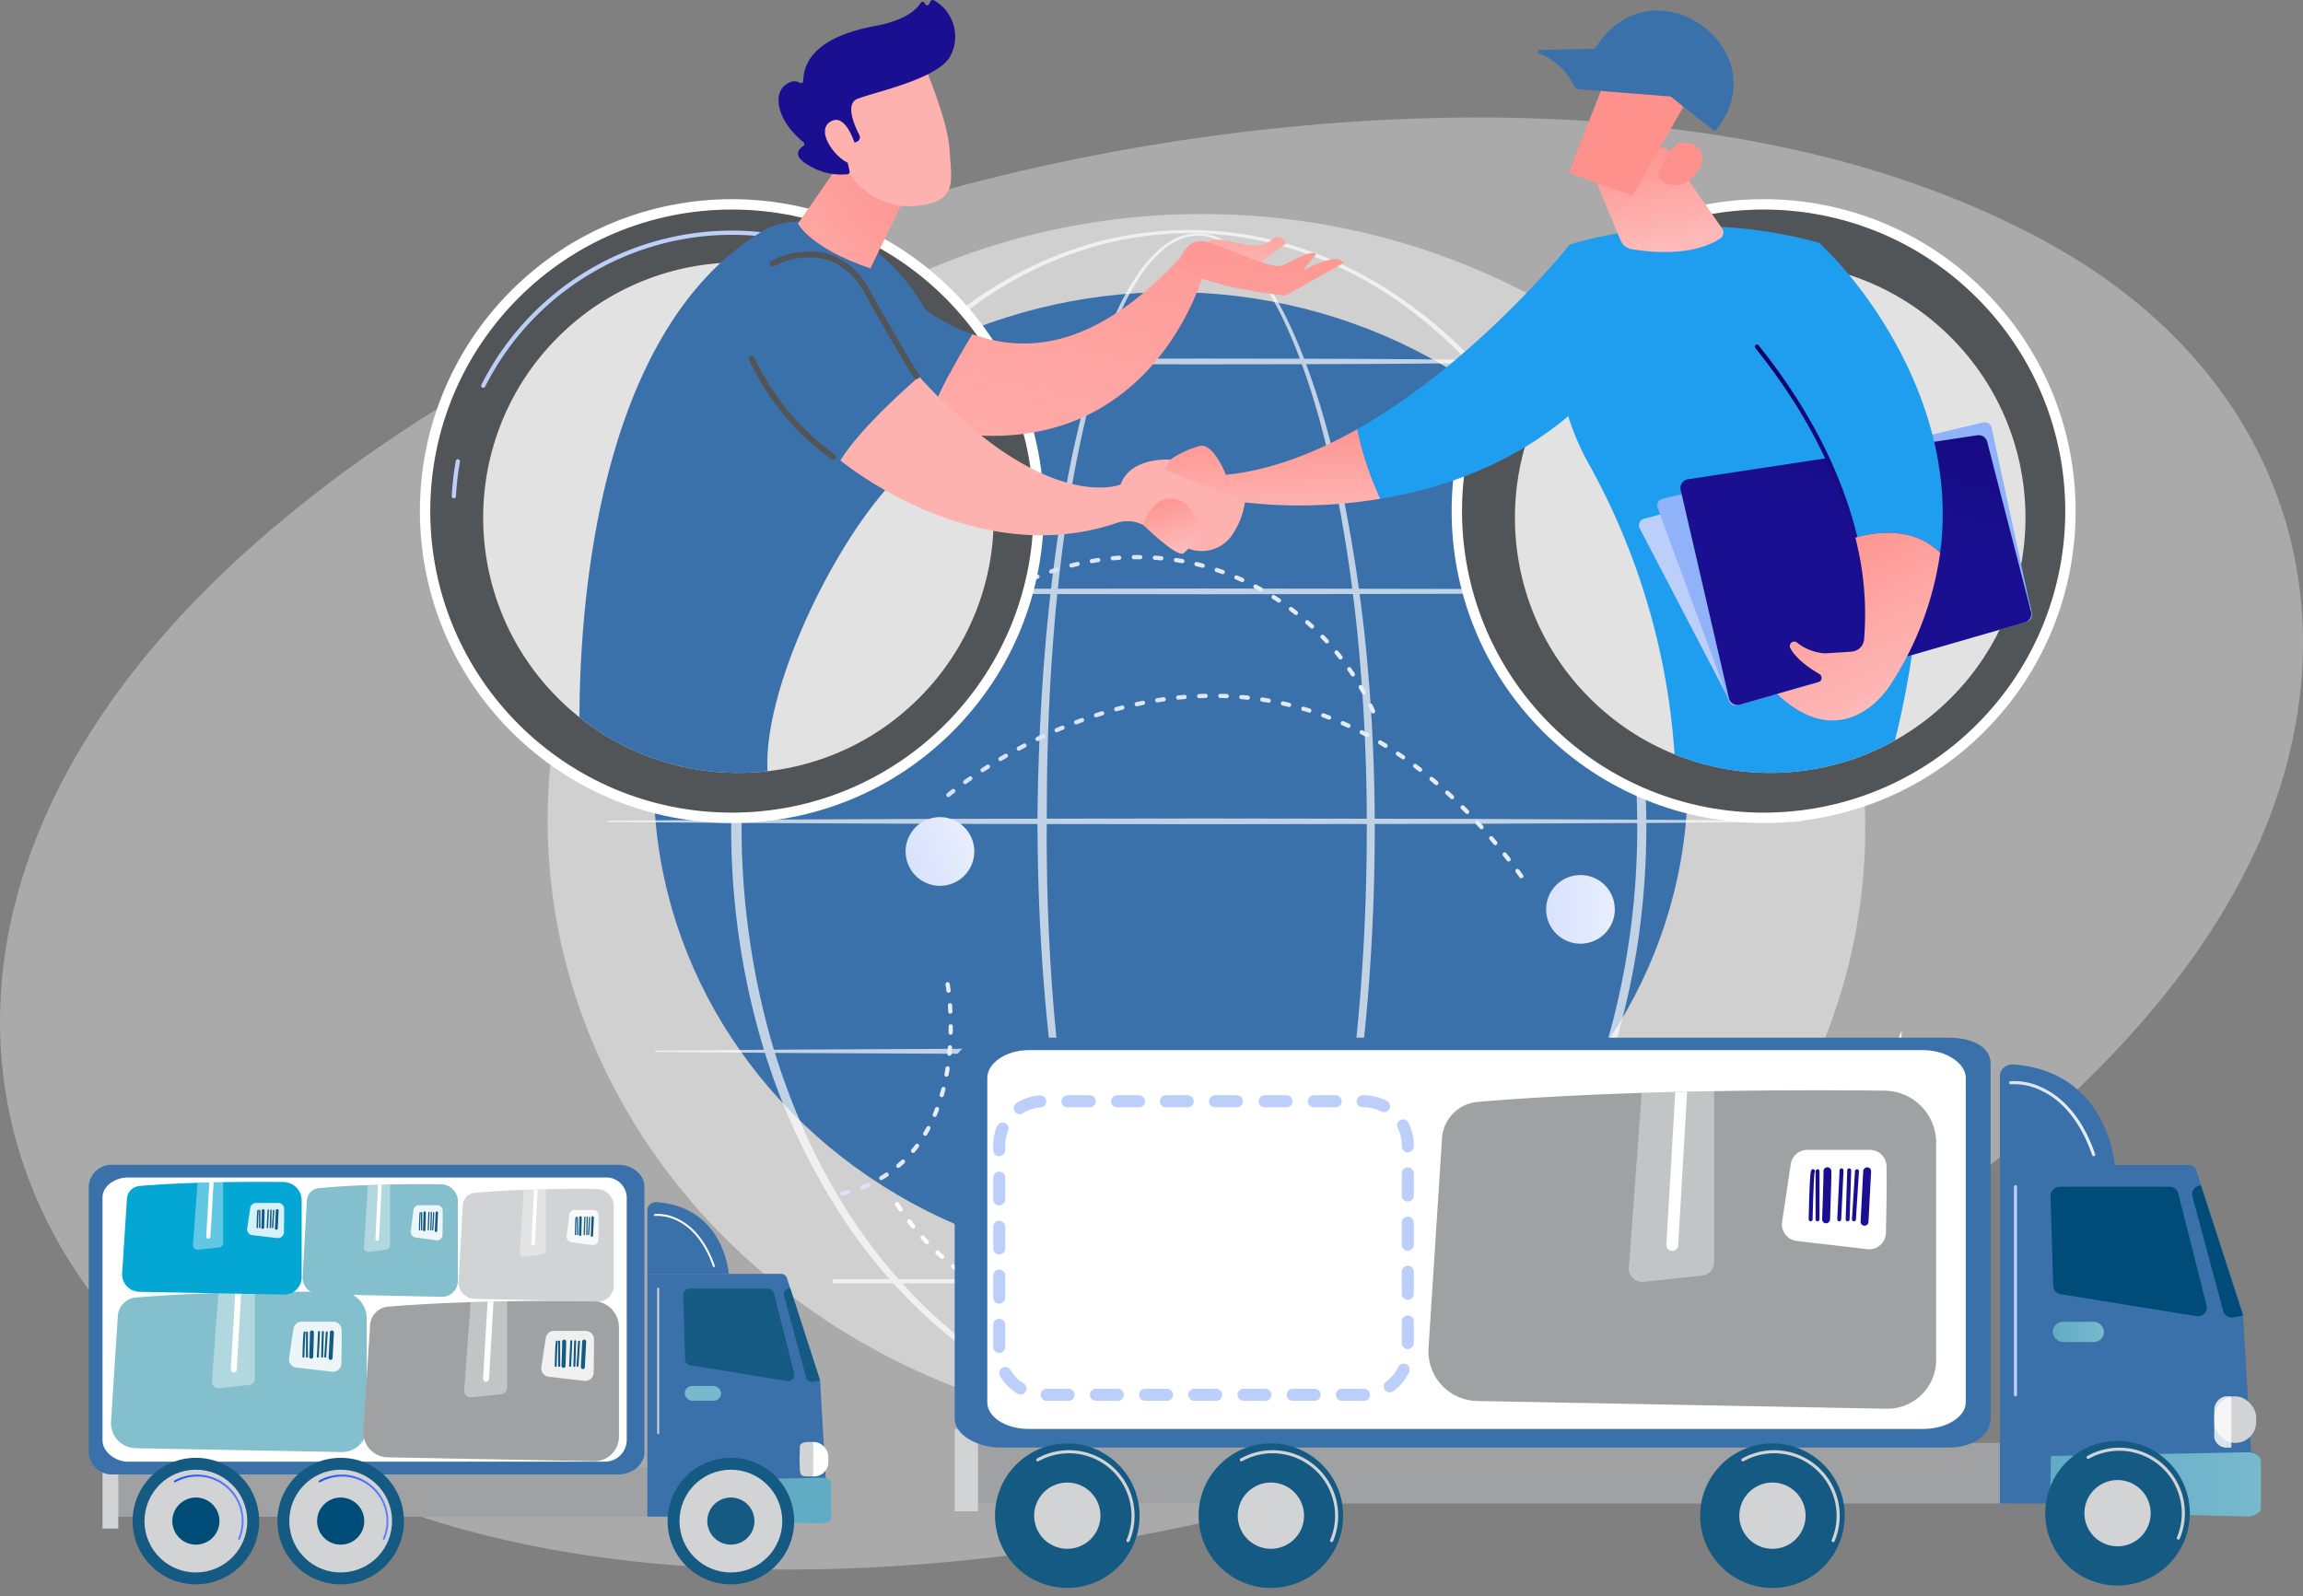 <svg xmlns="http://www.w3.org/2000/svg" xmlns:xlink="http://www.w3.org/1999/xlink" width="328.06" height="227.443" viewBox="0 0 328.06 227.443"><rect x="0" y="0" width="328.06" height="227.443" fill="#808080" stroke="none"/><defs><style>.a{fill:#eaeaea;opacity:0.4;}.al,.am,.b,.bg,.e,.g,.i{fill:#fff;}.b{opacity:0.45;}.c{fill:#3b71ab;}.d{opacity:0.68;}.e{mix-blend-mode:soft-light;isolation:isolate;}.f{fill:url(#a);}.h{fill:#515558;}.i{opacity:0.83;}.j{fill:#bccffa;}.k{fill:url(#f);}.l{fill:#1f9ef0;}.m{fill:url(#g);}.n{fill:url(#h);}.o{fill:url(#i);}.p{fill:url(#j);}.q{fill:url(#k);}.r{fill:url(#l);}.s{fill:url(#m);}.t{fill:url(#n);}.u{fill:url(#o);}.v{fill:url(#p);}.w{fill:#90b2f9;}.x{fill:url(#q);}.y{fill:url(#r);}.z{fill:url(#s);}.aa{fill:url(#t);}.ab{fill:url(#v);}.ac{fill:#a0a1a3;}.ad{fill:#d2d3d5;}.ae{fill:url(#w);}.af{fill:url(#x);}.ag{fill:url(#y);}.ah{fill:url(#aa);}.ai{fill:url(#ab);}.aj{fill:url(#ac);}.ak{fill:url(#ad);}.al{opacity:0.8;}.am{opacity:0.37;}.an{fill:url(#af);}.ao{fill:url(#ag);}.ap{fill:url(#ah);}.aq{fill:url(#ai);}.ar{fill:url(#aj);}.as{fill:url(#ak);}.at{fill:url(#al);}.au{fill:url(#am);}.av{fill:url(#an);}.aw{fill:url(#ao);}.ax{fill:url(#ap);}.ay{fill:url(#aq);}.az{fill:url(#ar);}.ba{fill:url(#as);}.bb{fill:url(#at);}.bc{fill:url(#au);}.bd{fill:url(#av);}.be{fill:url(#ax);}.bf{fill:#84bfcd;}.bg{opacity:0.84;}.bh{fill:url(#ay);}.bi{fill:url(#az);}.bj{fill:url(#ba);}.bk{fill:url(#bb);}.bl{fill:url(#bc);}.bm{fill:url(#bd);}.bn{fill:url(#be);}.bo{fill:url(#bf);}.bp{fill:url(#bg);}.bq{fill:url(#bh);}.br{fill:url(#bi);}.bs{fill:url(#bj);}.bt{fill:url(#bk);}.bu{fill:url(#bl);}.bv{fill:#04a7d3;}.bw{fill:url(#bm);}.bx{fill:url(#bn);}.by{fill:url(#bo);}.bz{fill:url(#bp);}.ca{fill:url(#bq);}.cb{fill:url(#br);}.cc{fill:url(#bs);}.cd{fill:url(#bt);}.ce{fill:url(#bu);}.cf{fill:url(#bv);}.cg{fill:url(#bw);}.ch{fill:url(#bx);}.ci{fill:url(#by);}.cj{fill:url(#bz);}.ck{fill:url(#ca);}.cl{fill:url(#cb);}.cm{fill:url(#cc);}.cn{fill:url(#cd);}.co{fill:url(#ce);}.cp{fill:url(#cf);}.cq{fill:url(#cg);}</style><linearGradient id="a" y1="0.5" x2="1" y2="0.5" gradientUnits="objectBoundingBox"><stop offset="0" stop-color="#d9e2fd"/><stop offset="1" stop-color="#e8eefc"/></linearGradient><linearGradient id="f" x1="0.527" y1="1.133" x2="0.407" y2="-0.083" gradientUnits="objectBoundingBox"><stop offset="0" stop-color="#fdbab9"/><stop offset="1" stop-color="#ff918d"/></linearGradient><linearGradient id="g" x1="0.888" y1="-0.843" x2="0.251" y2="1.393" gradientUnits="objectBoundingBox"><stop offset="0" stop-color="#ff918d"/><stop offset="1" stop-color="#fdb2b0"/></linearGradient><linearGradient id="h" x1="1.01" y1="-1.182" x2="0.399" y2="0.558" xlink:href="#g"/><linearGradient id="i" x1="0.763" y1="-1.392" x2="-0.306" y2="5.924" xlink:href="#g"/><linearGradient id="j" x1="0.912" y1="0.157" x2="-0.228" y2="1.313" xlink:href="#g"/><linearGradient id="k" x1="0.89" y1="-1.066" x2="0.726" y2="-0.352" xlink:href="#g"/><linearGradient id="l" x1="-0.002" y1="-0.635" x2="0.451" y2="0.325" xlink:href="#g"/><linearGradient id="m" x1="-0.25" y1="-0.731" x2="0.079" y2="-0.223" gradientUnits="objectBoundingBox"><stop offset="0" stop-color="#09005d"/><stop offset="1" stop-color="#1a0f90"/></linearGradient><linearGradient id="n" x1="-1.523" y1="-2.942" x2="0.333" y2="0.192" xlink:href="#g"/><linearGradient id="o" x1="0.605" y1="0.858" x2="0.333" y2="-0.073" xlink:href="#f"/><linearGradient id="p" x1="0.592" y1="0.88" x2="0.368" y2="-0.057" xlink:href="#f"/><linearGradient id="q" x1="1.004" y1="-0.976" x2="0.537" y2="0.326" xlink:href="#m"/><linearGradient id="r" x1="0" y1="0.5" x2="1" y2="0.5" xlink:href="#m"/><linearGradient id="s" x1="0.609" y1="0.796" x2="0.324" y2="-0.022" xlink:href="#f"/><linearGradient id="t" x1="162.829" y1="30.247" x2="162.507" y2="29.339" xlink:href="#f"/><linearGradient id="v" x1="429.257" y1="96.53" x2="428.955" y2="95.477" xlink:href="#f"/><linearGradient id="w" y1="0.5" x2="1" y2="0.5" gradientUnits="objectBoundingBox"><stop offset="0" stop-color="#60acc5"/><stop offset="1" stop-color="#78b9ce"/></linearGradient><linearGradient id="x" x1="20.141" y1="17.574" x2="21.991" y2="15.888" gradientUnits="objectBoundingBox"><stop offset="0" stop-color="#004c79"/><stop offset="1" stop-color="#145a83"/></linearGradient><linearGradient id="y" x1="59.693" y1="17.574" x2="65.372" y2="15.92" xlink:href="#x"/><linearGradient id="aa" x1="1.317" y1="-2.985" x2="0.916" y2="-1.273" xlink:href="#x"/><linearGradient id="ab" x1="2.582" y1="-2.224" x2="1.625" y2="-0.973" xlink:href="#x"/><linearGradient id="ac" x1="1.539" y1="-1.939" x2="0.961" y2="-0.581" xlink:href="#x"/><linearGradient id="ad" x1="3.281" y1="-3.324" x2="2.525" y2="-2.285" xlink:href="#x"/><linearGradient id="af" x1="2209.133" y1="-0.166" x2="2191.092" y2="3.358" xlink:href="#m"/><linearGradient id="ag" x1="2789.126" y1="-0.086" x2="2766.364" y2="3.376" xlink:href="#m"/><linearGradient id="ah" x1="2479.78" y1="-0.015" x2="2459.561" y2="3.448" xlink:href="#m"/><linearGradient id="ai" x1="1682.255" y1="0.121" x2="1668.561" y2="3.397" xlink:href="#m"/><linearGradient id="aj" x1="3933.718" y1="0.174" x2="3901.721" y2="3.699" xlink:href="#m"/><linearGradient id="ak" x1="2486.936" y1="0.227" x2="2466.722" y2="3.744" xlink:href="#m"/><linearGradient id="al" x1="1467.282" y1="-0.19" x2="1455.288" y2="2.95" xlink:href="#m"/><linearGradient id="am" x1="34.628" y1="0.448" x2="35.98" y2="0.559" xlink:href="#w"/><linearGradient id="an" x1="5.025" y1="-4.089" x2="2.651" y2="-1.681" xlink:href="#x"/><linearGradient id="ao" x1="-12.425" y1="4.447" x2="-2.015" y2="1.276" xlink:href="#x"/><linearGradient id="ap" x1="142.429" y1="-1.748" x2="139.655" y2="1.783" xlink:href="#w"/><linearGradient id="aq" x1="2.914" y1="-2.353" x2="2.021" y2="-1.298" xlink:href="#x"/><linearGradient id="ar" x1="7.219" y1="-6.767" x2="4.548" y2="-3.879" xlink:href="#x"/><linearGradient id="as" x1="3.583" y1="-1.43" x2="2.135" y2="-0.524" xlink:href="#x"/><linearGradient id="at" y1="0.5" x2="1" y2="0.5" gradientUnits="objectBoundingBox"><stop offset="0" stop-color="#1e4fff"/><stop offset="1" stop-color="#6283ff"/></linearGradient><linearGradient id="au" x1="105.48" y1="13.835" x2="106.515" y2="9.531" xlink:href="#x"/><linearGradient id="av" x1="4.195" y1="-1.553" x2="2.977" y2="-0.876" xlink:href="#x"/><linearGradient id="ax" x1="105.648" y1="13.137" x2="106.683" y2="8.832" xlink:href="#x"/><linearGradient id="ay" x1="5251.991" y1="-0.166" x2="5233.946" y2="3.358" xlink:href="#x"/><linearGradient id="az" x1="6624.767" y1="-0.086" x2="6602.012" y2="3.376" xlink:href="#x"/><linearGradient id="ba" x1="5890.141" y1="-0.015" x2="5869.917" y2="3.448" xlink:href="#x"/><linearGradient id="bb" x1="3990.762" y1="0.121" x2="3977.069" y2="3.397" xlink:href="#x"/><linearGradient id="bc" x1="9327.641" y1="0.174" x2="9295.647" y2="3.699" xlink:href="#x"/><linearGradient id="bd" x1="5895.457" y1="0.227" x2="5875.242" y2="3.744" xlink:href="#x"/><linearGradient id="be" x1="3489.823" y1="-0.19" x2="3477.828" y2="2.95" xlink:href="#x"/><linearGradient id="bf" x1="5108.677" y1="-0.166" x2="5090.633" y2="3.358" xlink:href="#x"/><linearGradient id="bg" x1="6447.189" y1="-0.086" x2="6424.424" y2="3.376" xlink:href="#x"/><linearGradient id="bh" x1="5727.257" y1="-0.015" x2="5707.042" y2="3.448" xlink:href="#x"/><linearGradient id="bi" x1="3882.761" y1="0.121" x2="3869.066" y2="3.397" xlink:href="#x"/><linearGradient id="bj" x1="9073.858" y1="0.175" x2="9041.864" y2="3.699" xlink:href="#x"/><linearGradient id="bk" x1="5734.653" y1="0.227" x2="5714.439" y2="3.744" xlink:href="#x"/><linearGradient id="bl" x1="3394.711" y1="-0.19" x2="3382.716" y2="2.95" xlink:href="#x"/><linearGradient id="bm" x1="7520.1" y1="-0.166" x2="7502.054" y2="3.358" xlink:href="#x"/><linearGradient id="bn" x1="9486.005" y1="-0.086" x2="9463.246" y2="3.376" xlink:href="#x"/><linearGradient id="bo" x1="8429.332" y1="-0.015" x2="8409.114" y2="3.448" xlink:href="#x"/><linearGradient id="bp" x1="5711.684" y1="0.121" x2="5697.991" y2="3.397" xlink:href="#x"/><linearGradient id="bq" x1="13346.019" y1="0.174" x2="13314.03" y2="3.699" xlink:href="#x"/><linearGradient id="br" x1="8436.545" y1="0.227" x2="8416.328" y2="3.744" xlink:href="#x"/><linearGradient id="bs" x1="4998.048" y1="-0.19" x2="4986.051" y2="2.95" xlink:href="#x"/><linearGradient id="bt" x1="8548.945" y1="-0.167" x2="8528.036" y2="3.363" xlink:href="#x"/><linearGradient id="bu" x1="10790.062" y1="-0.086" x2="10763.747" y2="3.373" xlink:href="#x"/><linearGradient id="bv" x1="9586.634" y1="-0.016" x2="9563.229" y2="3.448" xlink:href="#x"/><linearGradient id="bw" x1="6493.434" y1="0.123" x2="6477.668" y2="3.383" xlink:href="#x"/><linearGradient id="bx" x1="15196.777" y1="0.176" x2="15159.848" y2="3.687" xlink:href="#x"/><linearGradient id="by" x1="9593.016" y1="0.227" x2="9569.613" y2="3.745" xlink:href="#x"/><linearGradient id="bz" x1="5683.484" y1="-0.189" x2="5669.638" y2="2.944" xlink:href="#x"/><linearGradient id="ca" x1="8403.114" y1="-0.167" x2="8382.206" y2="3.363" xlink:href="#x"/><linearGradient id="cb" x1="10606.31" y1="-0.086" x2="10579.995" y2="3.373" xlink:href="#x"/><linearGradient id="cc" x1="9422.949" y1="-0.016" x2="9399.544" y2="3.449" xlink:href="#x"/><linearGradient id="cd" x1="6384.358" y1="0.123" x2="6368.589" y2="3.382" xlink:href="#x"/><linearGradient id="ce" x1="14919.178" y1="0.176" x2="14882.295" y2="3.687" xlink:href="#x"/><linearGradient id="cf" x1="9423.453" y1="0.227" x2="9400.066" y2="3.745" xlink:href="#x"/><linearGradient id="cg" x1="5586.51" y1="-0.189" x2="5572.664" y2="2.944" xlink:href="#x"/></defs><g transform="translate(-209.913 -478.19)"><path class="a" d="M531.2,663.749C508.421,713.367,428.782,755.2,353.975,764.135c-12.173,1.453-45.6,5.186-77.719-3.562-61.839-16.842-85.657-70.9-48.981-120.219,26.694-35.9,82.012-64.682,138.029-75.583,12.066-2.349,58.395-10.935,102.931-.278,6.542,1.565,21.071,5.5,35.127,13.625C536.368,597.2,546.044,631.413,531.2,663.749Z" transform="translate(0 -64.349)"/><g transform="translate(251.317 478.19)"><g transform="translate(32.869 26.479)"><ellipse class="b" cx="86.955" cy="93.859" rx="86.955" ry="93.859" transform="translate(0 173.742) rotate(-87.486)"/><g transform="translate(18.852 15.138)"><ellipse class="c" cx="73.65" cy="69.576" rx="73.65" ry="69.576"/></g><g class="d" transform="translate(12.215 6.29)"><path class="e" d="M973.948,723.881c-.007,7.671-.287,15.343-.882,22.993s-1.54,15.274-2.895,22.831c-.686,3.777-1.48,7.535-2.427,11.257a108.882,108.882,0,0,1-3.386,11.016c-.671,1.8-1.405,3.583-2.231,5.325a41.368,41.368,0,0,1-2.811,5.059,25.55,25.55,0,0,1-1.733,2.336,16.873,16.873,0,0,1-2.053,2.082,10.794,10.794,0,0,1-2.478,1.6,7.427,7.427,0,0,1-2.894.683,7.158,7.158,0,0,1-1.493-.118,7.769,7.769,0,0,1-1.433-.42,10.138,10.138,0,0,1-2.537-1.51,15.961,15.961,0,0,1-2.1-2.037,24.539,24.539,0,0,1-1.768-2.311,39.993,39.993,0,0,1-2.858-5.035c-.838-1.736-1.582-3.514-2.261-5.313a106.024,106.024,0,0,1-3.419-11.006c-.955-3.72-1.756-7.477-2.446-11.253-1.377-7.553-2.316-15.178-2.95-22.824s-.944-15.319-.983-22.992c0-.12-.018-.24-.016-.36l0-.36.005-.719.015-1.438.048-2.876q.061-2.876.168-5.751.215-5.749.637-11.489c.567-7.649,1.415-15.282,2.675-22.852.632-3.784,1.369-7.552,2.256-11.287a108.547,108.547,0,0,1,3.2-11.061c.644-1.81,1.348-3.6,2.151-5.349a39.1,39.1,0,0,1,2.754-5.075,18.918,18.918,0,0,1,3.785-4.376,9.667,9.667,0,0,1,2.5-1.5,7.513,7.513,0,0,1,1.411-.407,7.049,7.049,0,0,1,1.466-.1,7.623,7.623,0,0,1,2.843.667,11.116,11.116,0,0,1,2.47,1.543,21.08,21.08,0,0,1,3.865,4.3,41.17,41.17,0,0,1,2.935,4.97c.871,1.715,1.647,3.476,2.363,5.258a105.536,105.536,0,0,1,3.637,10.926c1.025,3.7,1.893,7.441,2.645,11.2a218.211,218.211,0,0,1,3.208,22.786C973.617,708.535,973.937,716.208,973.948,723.881Zm-1.135,0q.006-5.731-.22-11.46T971.9,700.98a220.052,220.052,0,0,0-2.986-22.717c-.7-3.755-1.524-7.487-2.5-11.179a103.6,103.6,0,0,0-3.49-10.9c-.693-1.777-1.445-3.531-2.291-5.239a40.682,40.682,0,0,0-2.85-4.942,20.677,20.677,0,0,0-3.743-4.255,10.728,10.728,0,0,0-2.371-1.516,7.093,7.093,0,0,0-2.707-.659,6.647,6.647,0,0,0-2.73.514,9.286,9.286,0,0,0-2.388,1.468,18.5,18.5,0,0,0-3.65,4.318,38.593,38.593,0,0,0-2.664,5.041c-.776,1.74-1.455,3.523-2.075,5.327a107.91,107.91,0,0,0-3.063,11.029c-.841,3.725-1.534,7.485-2.122,11.26-1.172,7.552-1.934,15.165-2.416,22.793q-.359,5.721-.509,11.453-.078,2.865-.1,5.731l-.016,2.866v1.433l0,.717v.358c0,.12-.015.239-.015.358q-.031,11.462.8,22.906c.572,7.619,1.449,15.22,2.761,22.745.657,3.762,1.426,7.5,2.346,11.209a105.281,105.281,0,0,0,3.308,10.947c.658,1.787,1.382,3.55,2.194,5.269a39.289,39.289,0,0,0,2.769,4.967,23.782,23.782,0,0,0,1.7,2.26,15.315,15.315,0,0,0,2,1.971,9.518,9.518,0,0,0,2.368,1.437,6.536,6.536,0,0,0,2.678.51,6.815,6.815,0,0,0,2.652-.648,10.176,10.176,0,0,0,2.321-1.523,16.25,16.25,0,0,0,1.959-2.017,24.838,24.838,0,0,0,1.67-2.287,40.693,40.693,0,0,0,2.726-4.993c.8-1.724,1.515-3.492,2.167-5.281a107.155,107.155,0,0,0,3.266-10.961c.908-3.707,1.666-7.452,2.316-11.215,1.3-7.527,2.169-15.128,2.745-22.748S972.816,731.524,972.813,723.881Z" transform="translate(-864.602 -638.763)"/><path class="e" d="M844.907,722.072a113.862,113.862,0,0,1-.981,14.777,107.091,107.091,0,0,1-2.982,14.506,98.848,98.848,0,0,1-5.062,13.914,89.026,89.026,0,0,1-7.178,12.945,77.122,77.122,0,0,1-9.362,11.458,65.492,65.492,0,0,1-11.527,9.263,55.81,55.81,0,0,1-13.435,6.156,50.524,50.524,0,0,1-29.227.012,55.86,55.86,0,0,1-13.446-6.145,65.567,65.567,0,0,1-11.543-9.256,77.151,77.151,0,0,1-9.38-11.456,93.7,93.7,0,0,1-12.271-26.87,107.038,107.038,0,0,1-2.99-14.516,111.056,111.056,0,0,1,.009-29.575,106.967,106.967,0,0,1,3-14.512,93.681,93.681,0,0,1,12.287-26.851,77.106,77.106,0,0,1,9.381-11.443,65.553,65.553,0,0,1,11.538-9.241,55.808,55.808,0,0,1,13.432-6.134,50.495,50.495,0,0,1,29.19.012,55.773,55.773,0,0,1,13.421,6.145,65.5,65.5,0,0,1,11.523,9.248,77.058,77.058,0,0,1,9.363,11.445,88.962,88.962,0,0,1,7.185,12.934,98.812,98.812,0,0,1,5.072,13.907,107.029,107.029,0,0,1,2.992,14.5A113.885,113.885,0,0,1,844.907,722.072Zm-1.3,0a110.185,110.185,0,0,0-3.809-28.965,93.48,93.48,0,0,0-11.847-26.677,76.274,76.274,0,0,0-9.15-11.424,63.951,63.951,0,0,0-11.321-9.268,54.709,54.709,0,0,0-13.261-6.156,49.239,49.239,0,0,0-28.9.012,54.669,54.669,0,0,0-13.25,6.166,63.92,63.92,0,0,0-11.3,9.275,76.226,76.226,0,0,0-9.132,11.426,88.21,88.21,0,0,0-6.95,12.872,99.447,99.447,0,0,0-4.867,13.794,111.892,111.892,0,0,0,.019,57.88,99.387,99.387,0,0,0,4.877,13.787,88.184,88.184,0,0,0,6.957,12.861,76.187,76.187,0,0,0,9.133,11.414,63.913,63.913,0,0,0,11.3,9.26,54.635,54.635,0,0,0,13.237,6.155,49.208,49.208,0,0,0,28.861.012,54.676,54.676,0,0,0,13.247-6.145,63.964,63.964,0,0,0,11.316-9.253,76.212,76.212,0,0,0,9.151-11.411,93.449,93.449,0,0,0,11.864-26.658A110.1,110.1,0,0,0,843.606,722.072Z" transform="translate(-696.872 -636.954)"/><path class="e" d="M661.966,884.8l9.781-.086,9.781-.072,19.562-.09c6.521-.038,13.042-.034,19.562-.046l19.562-.026,19.562.03,9.781.017,4.89.009,4.891.023,19.562.1,9.781.079,4.89.04,4.891.052a.057.057,0,0,1,0,.115l-4.891.052-4.89.04-9.781.079-19.562.1-4.891.023-4.89.009-9.781.017-19.562.03-19.562-.026c-6.521-.012-13.042-.008-19.562-.046l-19.562-.09-9.781-.072-9.781-.086a.085.085,0,0,1,0-.171Z" transform="translate(-655.083 -833.393)"/><path class="e" d="M771.92,726.054l3.472-.049,3.472-.037,6.944-.072,13.889-.09c9.259-.06,18.518-.067,27.777-.073l13.889.018,6.944.026,3.472.013,3.472.024,13.889.1,6.944.079,3.472.039,3.472.052a.058.058,0,0,1,0,.115l-3.472.052-3.472.04-6.944.079-13.889.1-3.472.024-3.472.013-6.944.026-13.889.018c-9.259-.006-18.518-.013-27.777-.073l-13.889-.09-6.944-.073-3.472-.037-3.472-.049a.086.086,0,0,1,0-.171Z" transform="translate(-742.343 -707.409)"/><path class="e" d="M629.029,1043.547l10.631-.086,10.631-.072,21.262-.09c7.087-.038,14.175-.034,21.262-.046l21.262-.026,21.262.03,10.631.017,5.315.008,5.315.024,21.262.1,10.631.079,5.315.04,5.315.052a.057.057,0,0,1,0,.115l-5.315.053-5.315.04-10.631.078-21.262.1-5.315.024-5.315.009-10.631.017-21.262.03-21.262-.026c-7.087-.012-14.174-.008-21.262-.046l-21.262-.09-10.631-.072-10.631-.086a.086.086,0,0,1,0-.171Z" transform="translate(-628.944 -959.372)"/><path class="e" d="M661.966,1202.291l9.781-.086,9.781-.072,19.562-.09c6.521-.038,13.042-.034,19.562-.046l19.562-.026,19.562.03,9.781.017,4.89.009,4.891.024,19.562.1,9.781.079,4.89.04,4.891.052a.057.057,0,0,1,0,.115l-4.891.052-4.89.039-9.781.079-19.562.1-4.891.023-4.89.009-9.781.017-19.562.03-19.562-.027c-6.521-.012-13.042-.008-19.562-.046l-19.562-.089-9.781-.073-9.781-.086a.086.086,0,0,1,0-.171Z" transform="translate(-655.083 -1085.351)"/><path class="e" d="M895.763,1361.827H784.654a.3.3,0,0,1,0-.6H895.763a.3.3,0,1,1,0,.6Z" transform="translate(-752.277 -1211.736)"/></g><g transform="translate(45.431 52.608)"><circle class="f" cx="4.893" cy="4.893" r="4.893" transform="translate(100.538 45.593)"/><path class="f" d="M790.176,1186.717a.3.3,0,0,1-.072-.591c.289-.071.577-.148.857-.229a.3.3,0,0,1,.166.576c-.288.083-.584.162-.88.235A.293.293,0,0,1,790.176,1186.717Zm2.852-.91a.3.3,0,0,1-.111-.578c.275-.11.549-.226.814-.346a.3.3,0,0,1,.247.547c-.274.124-.556.244-.839.357A.3.3,0,0,1,793.028,1185.807Zm2.685-1.32a.3.3,0,0,1-.154-.558c.253-.151.5-.309.748-.471a.3.3,0,1,1,.332.5c-.251.167-.512.331-.773.487A.3.3,0,0,1,795.713,1184.487Zm2.433-1.742a.3.3,0,0,1-.2-.528c.223-.19.444-.389.657-.591a.3.3,0,0,1,.413.436c-.221.209-.449.415-.68.611A.3.3,0,0,1,798.146,1182.745Zm2.1-2.131a.3.3,0,0,1-.23-.492c.187-.225.372-.458.549-.693a.3.3,0,1,1,.479.361c-.183.243-.374.484-.567.716A.3.3,0,0,1,800.247,1180.615Zm1.726-2.447a.3.3,0,0,1-.257-.453c.149-.25.3-.509.437-.771a.3.3,0,1,1,.528.284c-.145.27-.3.537-.45.794A.3.3,0,0,1,801.974,1178.168Zm1.348-2.676a.3.3,0,0,1-.276-.417c.114-.27.225-.547.33-.825a.3.3,0,0,1,.561.212c-.108.285-.221.569-.338.846A.3.3,0,0,1,803.322,1175.491Zm1-2.828a.3.3,0,0,1-.083-.012.3.3,0,0,1-.2-.371c.082-.283.16-.572.234-.86a.3.3,0,0,1,.581.148c-.075.293-.155.589-.239.878A.3.3,0,0,1,804.318,1172.664Zm.684-2.92a.307.307,0,0,1-.055,0,.3.3,0,0,1-.241-.349c.053-.289.1-.585.149-.88a.3.3,0,1,1,.593.093c-.047.3-.1.6-.152.9A.3.3,0,0,1,805,1169.743Zm.413-2.972h-.029a.3.3,0,0,1-.27-.327c.028-.3.054-.595.075-.89a.3.3,0,1,1,.6.044c-.022.3-.048.6-.077.9A.3.3,0,0,1,805.415,1166.771Zm.174-3h-.006a.3.3,0,0,1-.294-.306q.01-.453.009-.886a.3.3,0,0,1,.3-.3.3.3,0,0,1,.3.3v.009q0,.439-.009.9A.3.3,0,0,1,805.589,1163.775Zm-.042-3a.3.3,0,0,1-.3-.285c-.015-.313-.033-.611-.053-.892a.3.3,0,0,1,.6-.042c.02.285.038.588.054.9a.3.3,0,0,1-.285.314Zm-.256-2.989a.3.3,0,0,1-.3-.262c-.071-.557-.126-.874-.127-.877a.3.3,0,1,1,.591-.1c0,.013.059.333.131.906a.3.3,0,0,1-.26.335Z" transform="translate(-789.876 -1095.42)"/><path class="f" d="M944.927,983.451a.3.3,0,0,1-.242-.123q-.267-.363-.534-.721a.3.3,0,1,1,.48-.359q.269.359.537.725a.3.3,0,0,1-.242.477Zm-1.811-2.39a.3.3,0,0,1-.237-.115q-.278-.355-.556-.7a.3.3,0,0,1,.469-.375q.281.351.56.708a.3.3,0,0,1-.236.485Zm-1.888-2.329a.3.3,0,0,1-.23-.107q-.29-.345-.58-.683a.3.3,0,1,1,.455-.391q.293.341.584.688a.3.3,0,0,1-.23.493Zm-1.969-2.261a.3.3,0,0,1-.222-.1q-.3-.334-.605-.661a.3.3,0,0,1,.44-.407q.305.329.61.666a.3.3,0,0,1-.222.5Zm-2.054-2.184a.3.3,0,0,1-.214-.09q-.315-.322-.631-.636a.3.3,0,1,1,.424-.425q.318.317.636.641a.3.3,0,0,1-.214.51Zm-2.141-2.1a.3.3,0,0,1-.205-.081q-.328-.308-.657-.608a.3.3,0,1,1,.4-.443q.331.3.663.614a.3.3,0,0,1-.205.518Zm-71.745-.306a.3.3,0,0,1-.2-.528c.01-.008.252-.215.714-.579a.3.3,0,0,1,.371.471c-.451.355-.692.561-.694.563A.3.3,0,0,1,863.319,971.883Zm69.513-1.7a.3.3,0,0,1-.195-.072q-.342-.293-.684-.578a.3.3,0,1,1,.384-.461q.345.288.69.583a.3.3,0,0,1-.2.528Zm-67.126-.139a.3.3,0,0,1-.176-.543q.346-.249.739-.524a.3.3,0,0,1,.344.492q-.389.272-.732.519A.3.3,0,0,1,865.705,970.048Zm2.477-1.7a.3.3,0,0,1-.164-.551q.368-.24.76-.49a.3.3,0,1,1,.322.506q-.389.247-.754.486A.3.3,0,0,1,868.183,968.349Zm62.326-.057a.3.3,0,0,1-.183-.063q-.356-.276-.711-.543a.3.3,0,0,1,.36-.479q.359.27.719.549a.3.3,0,0,1-.184.537Zm-59.778-1.531a.3.3,0,0,1-.154-.558q.382-.227.78-.457a.3.3,0,0,1,.3.52q-.4.228-.774.453A.3.3,0,0,1,870.731,966.761Zm57.362-.245a.3.3,0,0,1-.171-.054q-.369-.257-.739-.5a.3.3,0,0,1,.335-.5q.373.251.747.51a.3.3,0,0,1-.172.546Zm-54.75-1.235a.3.3,0,0,1-.143-.564q.393-.212.8-.424a.3.3,0,1,1,.278.531q-.4.21-.792.42A.3.3,0,0,1,873.343,965.281Zm52.244-.409a.3.3,0,0,1-.157-.045q-.383-.236-.765-.463a.3.3,0,0,1,.306-.516q.387.229.774.468a.3.3,0,0,1-.158.555Zm-49.572-.96a.3.3,0,0,1-.131-.57q.4-.2.816-.39a.3.3,0,1,1,.255.543q-.41.193-.809.387A.3.3,0,0,1,876.014,963.913Zm46.977-.54a.3.3,0,0,1-.142-.036q-.4-.213-.791-.417a.3.3,0,1,1,.275-.533q.4.207.8.422a.3.3,0,0,1-.143.564Zm-44.25-.713a.3.3,0,0,1-.12-.575q.412-.178.832-.354a.3.3,0,0,1,.231.554q-.416.174-.825.351A.3.3,0,0,1,878.741,962.66Zm41.57-.629a.3.3,0,0,1-.126-.028q-.408-.189-.815-.368a.3.3,0,0,1,.242-.549q.412.182.825.373a.3.3,0,0,1-.126.572Zm-38.79-.5a.3.3,0,0,1-.107-.58q.42-.16.847-.316a.3.3,0,0,1,.206.563q-.423.154-.839.313A.3.3,0,0,1,881.521,961.529Zm36.032-.672a.3.3,0,0,1-.109-.02q-.419-.163-.836-.316a.3.3,0,0,1,.207-.563q.423.155.847.32a.3.3,0,0,1-.109.579Zm-33.2-.328a.3.3,0,0,1-.093-.585q.428-.14.862-.275a.3.3,0,0,1,.178.573q-.429.133-.853.272A.3.3,0,0,1,884.349,960.529Zm30.376-.666a.3.3,0,0,1-.09-.014q-.428-.135-.855-.26a.3.3,0,0,1,.169-.575q.432.127.866.264a.3.3,0,0,1-.09.586Zm-27.5-.2a.3.3,0,0,1-.079-.589q.435-.118.875-.231a.3.3,0,0,1,.149.581q-.436.112-.865.229A.309.309,0,0,1,887.222,959.667Zm24.616-.611a.291.291,0,0,1-.071-.009q-.436-.106-.87-.2a.3.3,0,1,1,.131-.586q.44.1.882.206a.3.3,0,0,1-.071.591Zm-21.7-.1a.3.3,0,0,1-.063-.593q.441-.1.886-.185a.3.3,0,1,1,.118.588q-.44.088-.876.183A.311.311,0,0,1,890.135,958.954Zm18.768-.512a.3.3,0,0,1-.052,0q-.442-.077-.882-.145a.3.3,0,0,1,.091-.593q.446.069.893.147a.3.3,0,0,1-.051.6Zm-15.821-.044a.3.3,0,0,1-.047-.6q.445-.071.895-.135a.3.3,0,1,1,.085.594q-.444.063-.885.134A.311.311,0,0,1,893.083,958.4Zm12.853-.374-.032,0q-.446-.048-.89-.087a.3.3,0,1,1,.052-.6q.45.039.9.088a.3.3,0,0,1-.032.6Zm-9.879-.014a.3.3,0,0,1-.03-.6q.449-.046.9-.083a.3.3,0,1,1,.049.6q-.447.037-.891.082Zm6.889-.209h-.013q-.448-.019-.894-.029a.3.3,0,1,1,.014-.6q.451.01.9.029a.3.3,0,0,1-.012.6Zm-3.9,0a.3.3,0,0,1-.012-.6q.451-.018.9-.028a.3.3,0,1,1,.013.6q-.449.01-.894.027Z" transform="translate(-847.922 -937.396)"/><circle class="f" cx="4.893" cy="4.893" r="4.893" transform="matrix(0.924, -0.383, 0.383, 0.924, 7.797, 39.59)"/><path class="f" d="M939.61,883.923a.3.3,0,0,1-.274-.178c-.12-.27-.245-.543-.372-.811a.3.3,0,0,1,.542-.257c.129.272.257.55.378.825a.3.3,0,0,1-.274.421Zm-1.331-2.687a.3.3,0,0,1-.263-.156c-.142-.258-.29-.519-.439-.776a.3.3,0,0,1,.518-.3c.152.261.3.527.447.789a.3.3,0,0,1-.263.444Zm-1.552-2.565a.3.3,0,0,1-.25-.134c-.163-.246-.332-.494-.5-.737a.3.3,0,0,1,.492-.344c.173.247.344.5.51.75a.3.3,0,0,1-.25.466Zm-1.757-2.429a.3.3,0,0,1-.236-.115c-.182-.231-.37-.465-.56-.695a.3.3,0,0,1,.463-.382c.193.234.385.471.569.706a.3.3,0,0,1-.236.485Zm-1.947-2.281a.3.3,0,0,1-.22-.1c-.2-.217-.407-.435-.614-.648a.3.3,0,1,1,.431-.418c.21.217.42.438.624.658a.3.3,0,0,1-.22.5Zm-2.121-2.119a.3.3,0,0,1-.2-.079c-.219-.2-.442-.4-.662-.6a.3.3,0,1,1,.4-.45c.225.2.451.4.673.607a.3.3,0,0,1-.2.52ZM928.62,869.9a.3.3,0,0,1-.185-.064c-.233-.184-.471-.367-.708-.544a.3.3,0,1,1,.36-.48c.24.18.482.366.719.553a.3.3,0,0,1-.186.535Zm-45.4-.284a.3.3,0,0,1-.183-.538c.238-.182.482-.365.727-.543a.3.3,0,1,1,.353.485c-.24.175-.481.354-.715.534A.3.3,0,0,1,883.223,869.611Zm42.972-1.478a.3.3,0,0,1-.166-.051c-.247-.165-.5-.329-.748-.487a.3.3,0,0,1,.321-.507c.253.161.509.327.76.495a.3.3,0,0,1-.167.549Zm-40.518-.243a.3.3,0,0,1-.162-.553c.252-.162.511-.323.77-.48a.3.3,0,0,1,.311.513c-.254.154-.509.313-.757.472A.3.3,0,0,1,885.677,867.89Zm37.96-1.323a.3.3,0,0,1-.146-.038c-.259-.145-.523-.288-.784-.426a.3.3,0,0,1,.28-.53c.265.14.533.286.8.433a.3.3,0,0,1-.147.562Zm-35.371-.19a.3.3,0,0,1-.141-.565c.264-.14.535-.28.806-.415a.3.3,0,0,1,.268.536c-.267.133-.534.271-.793.409A.3.3,0,0,1,888.266,866.377Zm32.7-1.167a.3.3,0,0,1-.125-.027c-.27-.124-.545-.245-.816-.361a.3.3,0,0,1,.236-.552c.276.118.555.242.829.367a.3.3,0,0,1-.125.573Zm-30-.13a.3.3,0,0,1-.119-.575c.276-.119.558-.237.837-.349a.3.3,0,1,1,.225.556c-.275.111-.552.227-.824.344A.3.3,0,0,1,890.969,865.08Zm27.22-1.005a.3.3,0,0,1-.1-.018c-.28-.1-.563-.2-.843-.293a.3.3,0,0,1,.19-.569c.284.095.572.195.857.3a.3.3,0,0,1-.1.582ZM893.766,864a.3.3,0,0,1-.1-.584c.283-.1.573-.192.862-.283a.3.3,0,0,1,.18.572c-.284.089-.569.183-.848.278A.3.3,0,0,1,893.766,864Zm21.563-.827a.3.3,0,0,1-.078-.01c-.285-.077-.576-.151-.864-.221a.3.3,0,1,1,.141-.583c.293.071.589.146.879.224a.3.3,0,0,1-.078.59Zm-18.69-.029a.3.3,0,0,1-.074-.591c.292-.074.588-.146.881-.214a.3.3,0,1,1,.135.585c-.289.067-.58.137-.867.211A.3.3,0,0,1,896.64,863.146Zm15.764-.625a.307.307,0,0,1-.053,0c-.292-.052-.588-.1-.88-.146a.3.3,0,0,1,.09-.593c.3.045.6.1.9.148a.3.3,0,0,1-.052.6Zm-12.832,0a.3.3,0,0,1-.051-.6c.3-.051.6-.1.9-.144a.3.3,0,0,1,.089.593c-.293.044-.589.091-.881.142A.29.29,0,0,1,899.572,862.518Zm2.972-.4a.3.3,0,0,1-.027-.6c.3-.028.6-.053.9-.073a.3.3,0,1,1,.041.6c-.3.02-.6.045-.889.072Zm6.889,0H909.4c-.293-.027-.592-.051-.89-.072a.3.3,0,0,1,.041-.6c.3.021.607.045.9.073a.3.3,0,0,1-.027.6Zm-3.894-.155a.3.3,0,0,1,0-.6q.454-.006.907,0a.3.3,0,0,1,.3.3.3.3,0,0,1-.3.3q-.446,0-.892,0Z" transform="translate(-863.717 -861.36)"/></g></g><g transform="translate(0 0)"><g transform="translate(146.972 9.971)"><circle class="g" cx="44.443" cy="44.443" r="44.443" transform="translate(0 62.853) rotate(-45)"/><circle class="h" cx="42.966" cy="42.966" r="42.966" transform="translate(2.09 62.853) rotate(-45)"/><circle class="i" cx="36.365" cy="36.365" r="36.365" transform="translate(12.361 63.789) rotate(-45)"/></g><g transform="translate(0 9.971)"><circle class="g" cx="44.444" cy="44.444" r="44.444" transform="translate(0 62.853) rotate(-45)"/><circle class="h" cx="42.966" cy="42.966" r="42.966" transform="translate(19.887 19.887)"/><path class="j" d="M521.99,800.715h-.016a.3.3,0,0,1-.284-.315,40.218,40.218,0,0,1,.583-5.02.3.3,0,0,1,.59.107,39.569,39.569,0,0,0-.574,4.944A.3.3,0,0,1,521.99,800.715Z" transform="translate(-498.743 -739.687)"/><path class="j" d="M542.27,659.8a.3.3,0,0,1-.135-.032.3.3,0,0,1-.132-.4A39.961,39.961,0,0,1,577.69,637.4h.02a40.339,40.339,0,0,1,7.209.652.3.3,0,1,1-.108.59,39.733,39.733,0,0,0-7.1-.642h-.019a39.361,39.361,0,0,0-35.152,21.632A.3.3,0,0,1,542.27,659.8Z" transform="translate(-514.838 -614.51)"/><circle class="i" cx="36.365" cy="36.365" r="36.365" transform="translate(12.36 63.789) rotate(-45)"/></g><g transform="translate(122.07 34.835)"><path class="k" d="M1013.091,780.95s-1.719-4.524-3.726-4.11a13.727,13.727,0,0,0-4.2,1.957l-3.225,4.361s9.053,3.567,12.237,1.523a69.662,69.662,0,0,0,20.925-.318,45.766,45.766,0,0,1-3.29-9.916C1025.894,777.8,1019.524,780.3,1013.091,780.95Z" transform="translate(-1001.936 -748.134)"/><path class="l" d="M1176.933,646.961s-13.24,16.676-30.266,26.313a45.761,45.761,0,0,0,3.29,9.916c8.833-1.449,19.055-4.908,27.721-12.594Z" transform="translate(-1116.794 -646.961)"/></g><path class="c" d="M812.537,657.644l.822,22.076a60.672,60.672,0,0,0,6.674,1.895c1.324-4.262,4.239-9.494,6.626-13.384C817.889,665.131,812.537,657.644,812.537,657.644Z" transform="translate(-729.559 -620.604)"/><path class="m" d="M885.147,655.825c-12.031,12.99-21.769,13.754-29.666,10.963-2.387,3.89-5.3,9.121-6.626,13.384,32.129,7.083,39.695-22.453,39.695-22.453Z" transform="translate(-758.381 -619.161)"/><path class="n" d="M1036.51,643.282a4.408,4.408,0,0,1,3.951-1.02c2.565.468,4.848,1.359,6.446,0s2.16.465,2.16.465l-4.786,3.638Z" transform="translate(-907.304 -607.997)"/><path class="o" d="M1022.642,648.1s.95-3.971,3.811-3.426,9.358,4.077,11.033,3.426,3.815-2.209,4.914-1.658l-1.935,2.405s4.974-2.869,5.83-1.106l-8.276,4.657S1025.911,651.182,1022.642,648.1Z" transform="translate(-896.298 -610.267)"/><g transform="translate(41.139 31.54)"><path class="c" d="M652.954,669.825c8.749-10.415,12.107-21.528,1.681-32.225s-18.792-5.173-18.792-5.173c-23.281,14.177-25.966,52.793-26.011,69.244a36.21,36.21,0,0,0,22.631,7.915,36.714,36.714,0,0,0,4.162-.238C636,698.425,644.773,679.563,652.954,669.825Z" transform="translate(-609.832 -631.001)"/></g><path class="p" d="M770.58,560.565c-.008.7-9.973,14.853-9.973,14.853s1.789,3.523,10.328,6.383l7.371-15.155Z" transform="translate(-688.348 -543.563)"/><path class="q" d="M789.939,750.154s18.907,15.835,39.323,8.925a4.861,4.861,0,0,1,3.833.289l5.87,3.1a5.239,5.239,0,0,0,6.944-1.944,11.025,11.025,0,0,0,1.65-4.414l-11.485-4.649.847-1.408s-5.608-.475-7.075,3.544c0,0-10.681,4.443-28.693-15.369C801.153,738.226,792.979,745.176,789.939,750.154Z" transform="translate(-711.625 -684.554)"/><path class="h" d="M738.7,738.613a.415.415,0,0,1-.234-.072,36.485,36.485,0,0,1-11.777-14.189.418.418,0,0,1,.77-.327,35.588,35.588,0,0,0,11.475,13.823.418.418,0,0,1-.235.765Z" transform="translate(-661.404 -673.082)"/><path class="h" d="M762.049,669.869a.418.418,0,0,1-.352-.192c-.024-.037-2.458-3.826-7.092-12.123A9.244,9.244,0,0,0,749.1,652.8a10.763,10.763,0,0,0-7.34.975.418.418,0,0,1-.413-.727,11.423,11.423,0,0,1,7.971-1.056,10.045,10.045,0,0,1,6.018,5.154c4.621,8.275,7.04,12.041,7.064,12.078a.418.418,0,0,1-.351.645Z" transform="translate(-672.895 -615.854)"/><g transform="translate(69.495)"><path class="r" d="M792.26,521.269s3.546,8.145,3.784,12.421,1.16,7.049-3.784,7.91-9.108-1.6-11.364-5.86c0,0-3.535-6.562-2.742-9.25S792.26,521.269,792.26,521.269Z" transform="translate(-771.676 -512.377)"/><path class="s" d="M758.124,498.491l.281-.124a.679.679,0,0,0,.332-.932c-.7-1.347-2.056-4.433-.3-5.153,2.262-.928,11.224-2.755,13.158-5.935a5.917,5.917,0,0,0-2.263-8.123.341.341,0,0,0-.446.145l-.206.39a.336.336,0,0,1-.62-.064h0a.334.334,0,0,0-.6-.087c-.594.951-2.2,2.494-6.49,3.286-6.1,1.125-10.13,3.593-10.231,7.808a.336.336,0,0,1-.52.277c-.45-.274-1.171-.4-2.134.407-1.675,1.408-.99,5.062,2.682,8.067a.334.334,0,0,1-.016.538c-.666.433-1.658,1.464.913,2.839a8.659,8.659,0,0,0,5.41,1.179.334.334,0,0,0,.271-.4l-.816-3.7a.336.336,0,0,1,.328-.408Z" transform="translate(-747.215 -478.19)"/><path class="t" d="M783.684,564.942s-1.353-5.2-3.685-3.744,1.211,5.83,3.086,6.025Z" transform="translate(-772.622 -543.86)"/></g><path class="u" d="M999.028,826.123s4.8,4.7,5.732,4.015a16.911,16.911,0,0,0,1.97-2.112,2.062,2.062,0,0,0,.14-2.43l-1.133-1.749a3.276,3.276,0,0,0-4.889-.712A5.936,5.936,0,0,0,999.028,826.123Z" transform="translate(-877.558 -751.309)"/><path class="l" d="M1322.04,636.7a65.059,65.059,0,0,0-35.525.24l-1.345,8.687a34.946,34.946,0,0,0,4.008,22.493,98.706,98.706,0,0,1,12.261,41.468,36.437,36.437,0,0,0,31.4-1.988C1344.9,659.032,1322.04,636.7,1322.04,636.7Z" transform="translate(-1104.307 -602.104)"/><path class="v" d="M1307.2,582.519l4.369,10.5a2.092,2.092,0,0,0,1.58,1.257c2.519.432,8.611,1.107,12.612-1.524a1.017,1.017,0,0,0,.272-1.43l-8.071-11.588Z" transform="translate(-1122.123 -558.772)"/><g transform="translate(192.061 60.165)"><path class="j" d="M1341.761,788.644a.97.97,0,0,0-.613,1.387l12.639,24.235a.97.97,0,0,0,1.129.483l41.344-11.937a.97.97,0,0,0,.663-1.2l-7.122-24.654a.97.97,0,0,0-1.179-.669Z" transform="translate(-1341.038 -774.9)"/><path class="w" d="M1354.462,780.581a1.015,1.015,0,0,0-.717,1.338l10.117,27.483a1.016,1.016,0,0,0,1.235.625l41.219-11.9a1.015,1.015,0,0,0,.711-1.19l-5.712-26.451a1.015,1.015,0,0,0-1.228-.773Z" transform="translate(-1351.072 -769.684)"/><path class="x" d="M1370.754,784.876a1.255,1.255,0,0,0-1.034,1.524l6.872,29.669a1.255,1.255,0,0,0,1.571.923l40.594-11.721a1.255,1.255,0,0,0,.867-1.519l-6.243-24.218a1.255,1.255,0,0,0-1.4-.927Z" transform="translate(-1363.774 -776.753)"/></g><path class="l" d="M1448.562,689.968c3.151-23.8-15.191-42.1-15.191-42.1l-2.046-2.07-8.867,14.792c8.285,10.327,12.223,19.79,14.022,27.222C1438.867,687.116,1444.611,686.018,1448.562,689.968Z" transform="translate(-1213.592 -611.203)"/><path class="y" d="M1435.328,743.83a.3.3,0,0,1-.291-.23c-2.231-9.216-6.929-18.336-13.965-27.105a.3.3,0,0,1,.468-.375c7.091,8.839,11.828,18.037,14.08,27.339a.3.3,0,0,1-.221.362A.311.311,0,0,1,1435.328,743.83Z" transform="translate(-1212.439 -666.922)"/><path class="z" d="M1447.576,846.709a43.722,43.722,0,0,1,1.242,14.523,1.916,1.916,0,0,1-1.772,1.717c-1.057.074-2.5.171-3.781.245a7.057,7.057,0,0,1-4.03-1.558.631.631,0,0,0-.929.8c.783,1.531,2.769,2.894,4.138,3.7a.654.654,0,0,1-.151,1.194l-5.855,1.66c9.621,9.064,15.973-1.078,15.973-1.078a45.888,45.888,0,0,0,7.245-19.039C1455.706,844.916,1449.962,846.014,1447.576,846.709Z" transform="translate(-1224.687 -770.101)"/><g transform="translate(180.115 2.647)"><path class="aa" d="M1298.967,517.227c-.168.193-6.291,15.967-6.291,15.967l9.081,3.3,8.024-14.088S1301.775,513.991,1298.967,517.227Z" transform="translate(-1290.712 -511.229)"/><path class="y" d="M1298.435,502.947a1.391,1.391,0,0,1,.019,1.224l-3.591,7.635a1.357,1.357,0,0,1-.207.319c-.466.53-2.084,2.1-3.635.343-1.323-1.5-2.558-2.856-3.784-3.344a1.387,1.387,0,0,0-1.8.8,51.757,51.757,0,0,0-2.247,7.309,1.382,1.382,0,0,0,.97,1.6,38.506,38.506,0,0,0,8.538,1.581,1.388,1.388,0,0,0,1.25-.687c1.14-1.946,4.356-7.388,5.5-8.784,1.063-1.3,3.29-1.074,4.3-.89a1.4,1.4,0,0,0,1.089-.256,3.058,3.058,0,0,0,.678-4.746,1.39,1.39,0,0,1,.238-1.921,3.071,3.071,0,0,0,.733-4.453,4.33,4.33,0,0,0-4.9-1.812,1.442,1.442,0,0,1-1.589-.685.918.918,0,0,0-.769-.489c-2.042-.2-.774-2.7-1.44-3.862-.934-1.631-2.994-.5-3.982.535-.548.571-1.022,1.213-1.594,1.76a6.924,6.924,0,0,1-3.24,1.738,1.1,1.1,0,0,0-.523.21.687.687,0,0,0-.117.753,1.874,1.874,0,0,0,.5.631,8.664,8.664,0,0,0,5.838,2.379C1296.626,499.89,1297.9,501.889,1298.435,502.947Z" transform="translate(-1283.159 -491.015)"/><path class="ab" d="M1353.735,581.438s1.536-4.748,3.68-4.784,4.032,1.913,1.638,4.56C1356.074,584.508,1353.735,581.438,1353.735,581.438Z" transform="translate(-1339.168 -558.978)"/></g><path class="c" d="M1309.714,491.189c8.147-13.737,26.872.008,17.293,11.449C1320.529,497.862,1313.285,490.88,1309.714,491.189Z" transform="translate(-1124.118 -483.945)"/><path class="c" d="M1290.63,518.656l-13.383-1.064a.969.969,0,0,1-.792-.536,9.073,9.073,0,0,0-4.946-4.558.271.271,0,0,1,.1-.522l8.244-.161h.027c4.08.513,7.586,3.153,10.887,6.548A.172.172,0,0,1,1290.63,518.656Z" transform="translate(-1093.665 -504.875)"/></g><path class="g" d="M1174.568,1287.467a.3.3,0,0,1-.147-.039q-.39-.22-.783-.431a.3.3,0,1,1,.284-.528q.4.215.793.437a.3.3,0,0,1-.148.561Zm-2.657-1.39a.3.3,0,0,1-.131-.03q-.4-.2-.808-.382a.3.3,0,1,1,.251-.544q.411.19.818.387a.3.3,0,0,1-.131.57Zm-44.4-.206a.3.3,0,0,1-.13-.57q.408-.2.82-.383a.3.3,0,1,1,.249.546q-.406.185-.81.379A.3.3,0,0,1,1127.51,1285.871Zm41.664-1.018a.3.3,0,0,1-.114-.022q-.414-.17-.83-.333a.3.3,0,1,1,.218-.559q.422.164.84.337a.3.3,0,0,1-.114.577Zm-38.92-.192a.3.3,0,0,1-.113-.578q.42-.17.843-.332a.3.3,0,0,1,.214.56q-.417.16-.832.327A.3.3,0,0,1,1130.254,1284.662Zm36.114-.865a.3.3,0,0,1-.1-.016q-.423-.145-.849-.283a.3.3,0,0,1,.184-.571q.431.139.859.286a.3.3,0,0,1-.1.583Zm-33.3-.173a.3.3,0,0,1-.1-.584q.429-.144.861-.279a.3.3,0,0,1,.18.572q-.427.134-.851.276A.3.3,0,0,1,1133.068,1283.624Zm30.436-.716a.3.3,0,0,1-.081-.011q-.431-.12-.864-.232a.3.3,0,0,1,.151-.581q.438.114.874.235a.3.3,0,0,1-.08.589Zm-27.565-.149a.3.3,0,0,1-.078-.59q.437-.117.876-.227a.3.3,0,0,1,.145.582q-.434.108-.866.224A.3.3,0,0,1,1135.938,1282.759Zm24.654-.571a.31.31,0,0,1-.064-.007q-.437-.095-.876-.182a.3.3,0,1,1,.117-.588q.443.088.886.184a.3.3,0,0,1-.063.593Zm-21.737-.122a.3.3,0,0,1-.061-.594q.443-.091.888-.175a.3.3,0,1,1,.111.589q-.44.083-.878.173A.306.306,0,0,1,1138.856,1282.067Zm18.789-.43a.311.311,0,0,1-.047,0q-.442-.07-.885-.132a.3.3,0,0,1,.083-.594q.448.062.9.133a.3.3,0,0,1-.046.6Zm-15.836-.091a.3.3,0,0,1-.043-.6q.448-.065.9-.123a.3.3,0,0,1,.077.6q-.444.057-.886.122Zm12.862-.291h-.03q-.445-.044-.891-.081a.3.3,0,0,1,.049-.6q.451.037.9.082a.3.3,0,0,1-.029.6Zm-9.883-.058a.3.3,0,0,1-.026-.6q.451-.039.9-.072a.3.3,0,1,1,.042.6q-.446.032-.892.071Zm6.892-.155h-.013q-.447-.019-.894-.031a.3.3,0,0,1-.292-.307.3.3,0,0,1,.307-.292q.452.011.9.031a.3.3,0,0,1-.013.6Zm-3.9-.023a.3.3,0,0,1-.009-.6q.452-.014.9-.02h0a.3.3,0,0,1,0,.6q-.448.006-.895.02Z" transform="translate(-979.283 -1114.822)"/><path class="g" d="M1520.977,1190.832a.3.3,0,0,1-.283-.4c.1-.287.214-.575.335-.856" transform="translate(-1291.538 -1042.745)"/><path class="g" d="M858.961,1325.721h0c-.3,0-.606-.005-.907-.013a.3.3,0,0,1,.016-.6c.3.008.6.012.892.013a.3.3,0,0,1,0,.6Zm2.1-.057a.3.3,0,0,1-.017-.6c.295-.017.594-.038.89-.062a.3.3,0,0,1,.049.6c-.3.025-.605.046-.9.063Zm-5.093-.075h-.026c-.3-.026-.6-.057-.9-.091a.3.3,0,0,1,.068-.6c.293.033.592.063.887.089a.3.3,0,0,1-.026.6Zm8.077-.218a.3.3,0,0,1-.041-.6c.295-.041.592-.086.882-.134a.3.3,0,0,1,.1.592c-.3.048-.6.094-.9.136Zm-11.049-.171a.312.312,0,0,1-.052,0c-.294-.051-.594-.107-.892-.167a.3.3,0,0,1,.118-.588c.293.058.588.114.877.164a.3.3,0,0,1-.051.6Zm14-.362a.3.3,0,0,1-.065-.593c.29-.064.582-.133.869-.2a.3.3,0,0,1,.144.582c-.292.072-.589.142-.883.208A.307.307,0,0,1,866.993,1324.837Zm-16.93-.274a.305.305,0,0,1-.076-.01c-.29-.076-.584-.156-.875-.24a.3.3,0,1,1,.166-.577c.286.082.575.161.86.236a.3.3,0,0,1-.075.59Zm19.829-.493a.3.3,0,0,1-.088-.587c.283-.087.569-.179.85-.272a.3.3,0,0,1,.19.569c-.285.1-.576.188-.864.276A.3.3,0,0,1,869.892,1324.071Zm-22.7-.381a.294.294,0,0,1-.1-.017c-.284-.1-.571-.2-.853-.309a.3.3,0,0,1,.211-.561c.277.1.56.207.839.3a.3.3,0,0,1-.1.583Zm25.527-.611a.3.3,0,0,1-.11-.579c.277-.109.555-.223.826-.338a.3.3,0,1,1,.234.552c-.276.117-.558.232-.839.343A.3.3,0,0,1,872.722,1323.079Zm-28.316-.49a.3.3,0,0,1-.121-.026c-.273-.12-.551-.247-.825-.376a.3.3,0,1,1,.255-.543c.27.127.543.251.812.37a.3.3,0,0,1-.121.575Zm31.06-.721a.3.3,0,0,1-.132-.569c.266-.13.534-.265.8-.4a.3.3,0,0,1,.276.533c-.267.138-.54.276-.81.408A.3.3,0,0,1,875.465,1321.869Zm-33.753-.6a.3.3,0,0,1-.142-.036c-.265-.143-.532-.291-.793-.44a.3.3,0,1,1,.3-.521c.257.146.52.292.781.433a.3.3,0,0,1-.142.564Zm36.393-.825a.3.3,0,0,1-.153-.558c.255-.151.512-.307.763-.463a.3.3,0,1,1,.317.509c-.255.159-.516.317-.775.471A.3.3,0,0,1,878.105,1320.447Zm-38.976-.7a.3.3,0,0,1-.162-.048c-.254-.163-.508-.332-.756-.5a.3.3,0,1,1,.336-.5c.245.166.495.331.745.492a.3.3,0,0,1-.163.552Zm41.495-.927a.3.3,0,0,1-.173-.545c.243-.171.486-.347.724-.523a.3.3,0,0,1,.357.482c-.241.179-.489.358-.735.531A.3.3,0,0,1,880.624,1318.82Zm-43.949-.795a.3.3,0,0,1-.181-.061c-.238-.181-.479-.369-.715-.558a.3.3,0,1,1,.375-.468c.233.186.469.371.7.549a.3.3,0,0,1-.182.538ZM883,1317a.3.3,0,0,1-.192-.53c.228-.19.457-.385.678-.58a.3.3,0,0,1,.4.451c-.225.2-.457.4-.69.589A.3.3,0,0,1,883,1317Zm-48.64-.881a.3.3,0,0,1-.2-.076c-.224-.2-.449-.407-.668-.613a.3.3,0,1,1,.411-.437c.216.2.437.406.658.6a.3.3,0,0,1-.2.523Zm50.861-1.133a.3.3,0,0,1-.211-.514c.211-.208.422-.421.627-.634a.3.3,0,1,1,.432.416c-.209.217-.424.434-.638.645A.3.3,0,0,1,885.225,1314.983Zm-53.012-.956a.3.3,0,0,1-.217-.093c-.207-.218-.415-.442-.617-.665a.3.3,0,1,1,.445-.4c.2.22.4.44.607.655a.3.3,0,0,1-.218.506Zm-1.974-2.257a.3.3,0,0,1-.234-.112c-.188-.234-.377-.474-.56-.714a.3.3,0,0,1,.477-.364c.18.236.365.472.55.7a.3.3,0,0,1-.234.488Zm-1.779-2.413a.3.3,0,0,1-.249-.132c-.169-.251-.336-.506-.5-.759a.3.3,0,1,1,.506-.322c.158.248.323.5.489.746a.3.3,0,0,1-.248.468Z" transform="translate(-741.566 -1136.73)"/><g transform="translate(94.59 147.858)"><rect class="ac" width="146.682" height="8.628" transform="translate(3.319 57.743)"/><rect class="ad" width="3.319" height="11.726" transform="translate(0 55.752)"/><path class="c" d="M1016.364,1198.23c0-2.225-2.382-3.681-5.965-3.681H875.42c-3.583,0-6.623,1.457-6.623,3.681v50.6c0,2.225,3.039,4.121,6.623,4.121H1010.4c3.583,0,5.965-1.9,5.965-4.121Z" transform="translate(-868.797 -1194.549)"/><path class="g" d="M1030.688,1207.075c0-2.035-2.728-3.951-6.108-3.951H897.245c-3.379,0-5.938,1.915-5.938,3.951v46.257c0,2.035,2.559,3.774,5.938,3.774H1024.58c3.379,0,6.108-1.739,6.108-3.774Z" transform="translate(-886.661 -1201.354)"/><path class="c" d="M1624.8,1303.62l-6.655-20.441a1.144,1.144,0,0,0-1.189-.735h-26.781v48.23h36.2Z" transform="translate(-1441.284 -1264.302)"/><path class="ae" d="M1654.127,1481.1a2.49,2.49,0,0,0-1.368-.353l-27.918.537-.142,7.922,28,.684c1.021,0,2.046-.492,2.046-1.183v-6.711A1.174,1.174,0,0,0,1654.127,1481.1Z" transform="translate(-1468.68 -1421.672)"/><g transform="translate(156.107 21.053)"><path class="af" d="M1647.342,1314.356l-4.023-15.927a1.283,1.283,0,0,0-1.212-.98h-15.733a1.313,1.313,0,0,0-1.25,1.342l.377,12.768a1.255,1.255,0,0,0,1.05,1.2l19.379,3.133a1.249,1.249,0,0,0,1.411-1.539Z" transform="translate(-1625.124 -1297.264)"/><path class="ag" d="M1724.064,1296.547l-.205.034a1.25,1.25,0,0,0-1,1.558l4.385,16.307a1.25,1.25,0,0,0,1.438.9l1.385-.26Z" transform="translate(-1702.65 -1296.547)"/></g><rect class="ae" width="7.301" height="2.876" rx="1.438" transform="translate(156.416 40.487)"/><path class="c" d="M1592.07,1213.008a1.838,1.838,0,0,0-1.274.406,1.676,1.676,0,0,0-.618,1.114v12.809h16.343S1605.644,1214,1592.07,1213.008Z" transform="translate(-1441.284 -1209.195)"/><g transform="translate(153.817 55.923)"><g transform="translate(0 0)"><circle class="ah" cx="10.296" cy="10.296" r="10.296" transform="matrix(0.987, -0.162, 0.162, 0.987, 0, 3.344)"/><path class="ad" d="M1663,1490.683a.221.221,0,0,1-.2-.307,8.9,8.9,0,0,0-12.537-11.227.221.221,0,0,1-.216-.386,9.341,9.341,0,0,1,13.161,11.785A.222.222,0,0,1,1663,1490.683Z" transform="translate(-1642.516 -1475.083)"/></g><circle class="ad" cx="4.722" cy="4.722" r="4.722" transform="translate(5.892 14.884) rotate(-72.205)"/></g><g transform="translate(33.934 56.998)"><g transform="translate(0 0)"><circle class="ai" cx="10.296" cy="10.296" r="10.296" transform="translate(0 1.698) rotate(-4.731)"/><path class="ad" d="M1078.675,1492.4a.219.219,0,0,1-.086-.018.221.221,0,0,1-.117-.29,8.9,8.9,0,0,0-12.537-11.227.221.221,0,0,1-.216-.386,9.341,9.341,0,0,1,13.161,11.785A.221.221,0,0,1,1078.675,1492.4Z" transform="translate(-1058.917 -1477.517)"/></g><circle class="ad" cx="4.722" cy="4.722" r="4.722" transform="translate(5.43 14.62) rotate(-76.718)"/></g><g transform="translate(105.114 56.735)"><g transform="translate(0 0)"><circle class="aj" cx="10.296" cy="10.296" r="10.296" transform="translate(0 2.281) rotate(-6.359)"/><path class="ad" d="M1424.812,1492.4a.216.216,0,0,1-.086-.018.221.221,0,0,1-.118-.29,8.9,8.9,0,0,0-12.537-11.227.221.221,0,0,1-.216-.386,9.341,9.341,0,0,1,13.161,11.785A.222.222,0,0,1,1424.812,1492.4Z" transform="translate(-1404.791 -1477.254)"/></g><circle class="ad" cx="4.722" cy="4.722" r="4.722" transform="matrix(0.288, -0.958, 0.958, 0.288, 5.492, 14.537)"/></g><g transform="translate(4.863 56.929)"><g transform="translate(0 0)"><circle class="ak" cx="10.296" cy="10.296" r="10.296" transform="translate(0 1.849) rotate(-5.152)"/><path class="ad" d="M938.164,1492.4a.217.217,0,0,1-.086-.018.221.221,0,0,1-.118-.29,8.9,8.9,0,0,0-12.537-11.227.221.221,0,0,1-.216-.386,9.341,9.341,0,0,1,13.161,11.785A.221.221,0,0,1,938.164,1492.4Z" transform="translate(-918.337 -1477.448)"/></g><circle class="ad" cx="4.722" cy="4.722" r="4.722" transform="translate(4.68 12.713) rotate(-58.282)"/></g><g transform="translate(179.425 51.106)"><rect class="ad" width="5.973" height="6.637" rx="2.987"/><path class="al" d="M1740.532,1442.155v7.3h-.87a1.751,1.751,0,0,1-1.564-1.464v-4.117a2.029,2.029,0,0,1,1.564-1.719Z" transform="translate(-1738.098 -1442.155)"/></g><path class="j" d="M1600.046,1326.467a.221.221,0,0,1-.221-.221V1296.6a.221.221,0,1,1,.443,0v29.646A.221.221,0,0,1,1600.046,1326.467Z" transform="translate(-1448.94 -1275.36)"/><path class="f" d="M1608.546,1235.175a.221.221,0,0,1-.209-.149c-1.087-3.151-3.226-7.3-7.244-9.191a8.821,8.821,0,0,0-4.342-.906.221.221,0,0,1-.052-.439,9.133,9.133,0,0,1,4.583.945c2.295,1.079,5.454,3.594,7.474,9.447a.222.222,0,0,1-.209.293Z" transform="translate(-1446.303 -1218.292)"/><g transform="translate(67.484 7.495)"><path class="ac" d="M1260.991,1276.234a6.956,6.956,0,0,0,7.088-6.954v-30.949a7.415,7.415,0,0,0-7.334-7.419c-12.2-.133-37.371-.14-57.964,1.6a5.575,5.575,0,0,0-5.1,5.358l-1.925,29.921a7.085,7.085,0,0,0,6.946,7.339Z" transform="translate(-1195.754 -1230.859)"/><path class="g" d="M1454.621,1274.317c.052,2.633-.026,6.812-.09,9.511a2.383,2.383,0,0,1-2.661,2.311l-10.043-1.177a2.385,2.385,0,0,1-2.081-2.722l1.233-8.223a2.385,2.385,0,0,1,2.358-2.031h8.9A2.382,2.382,0,0,1,1454.621,1274.317Z" transform="translate(-1389.364 -1263.497)"/><path class="am" d="M1344.513,1257.732l-8.377.9a1.888,1.888,0,0,1-2.086-2.016l1.831-24.92c3.512-.111,6.976-.193,10.318-.25v24.4A1.888,1.888,0,0,1,1344.513,1257.732Z" transform="translate(-1305.501 -1231.328)"/><path class="g" d="M1361.656,1253.709a.842.842,0,0,1-.84.794l-.049,0a.842.842,0,0,1-.792-.89l1.263-21.749,1.69-.039Z" transform="translate(-1326.078 -1231.624)"/><g transform="translate(54.165 10.976)"><path class="an" d="M1488.336,1292.812a.281.281,0,0,0,.281-.263l.434-6.851a.281.281,0,0,0-.263-.3.275.275,0,0,0-.3.263l-.434,6.85a.281.281,0,0,0,.263.3Z" transform="translate(-1481.889 -1285.118)"/><path class="ao" d="M1484,1292.308a.281.281,0,0,0,.281-.272l.228-6.982a.282.282,0,0,0-.271-.29.266.266,0,0,0-.29.272l-.228,6.982a.281.281,0,0,0,.272.29Z" transform="translate(-1478.45 -1284.614)"/><path class="ap" d="M1478.181,1292.309a.28.28,0,0,1-.267-.293c.111-2.345.324-6.819.327-6.971a.281.281,0,0,1,.562,0c0,.116-.273,5.847-.328,6.995a.281.281,0,0,1-.28.268Zm.054-7.262h0Z" transform="translate(-1473.84 -1284.616)"/><path class="aq" d="M1468.04,1292.014a.561.561,0,0,0,.561-.542c.238-6.764.2-6.917.169-7.018a.562.562,0,0,0-1.1.222c.018.407-.108,4.342-.192,6.756a.561.561,0,0,0,.542.581Z" transform="translate(-1465.559 -1284.039)"/><path class="ar" d="M1463.224,1292.814a.281.281,0,0,0,.281-.281v-6.851a.281.281,0,0,0-.562,0v6.851A.281.281,0,0,0,1463.224,1292.814Z" transform="translate(-1461.96 -1285.12)"/><path class="as" d="M1458.461,1292.752a.281.281,0,0,0,.281-.275c.053-2.38.179-6.268.292-6.736a.281.281,0,0,0-.4-.372c-.153.1-.3.2-.454,7.095a.282.282,0,0,0,.274.288Z" transform="translate(-1458.18 -1285.058)"/><path class="at" d="M1494.576,1292.355a.562.562,0,0,0,.561-.533l.375-7.193a.563.563,0,0,0-.532-.59.569.569,0,0,0-.59.532l-.375,7.193a.562.562,0,0,0,.532.59Z" transform="translate(-1486.617 -1284.037)"/></g></g><g transform="translate(5.492 8.202)"><path class="j" d="M948.191,1277.828h-3.115a.857.857,0,0,1,0-1.714h3.171a.857.857,0,0,1,.007,1.713Zm-7.009,0h-3.115a.857.857,0,0,1,0-1.714h3.115a.857.857,0,1,1,0,1.714Zm-7.009,0h-3.115a.857.857,0,0,1,0-1.714h3.115a.857.857,0,0,1,0,1.714Zm-7.009,0h-3.115a.857.857,0,0,1,0-1.714h3.115a.857.857,0,0,1,0,1.714Zm-7.009,0h-3.115a.857.857,0,0,1,0-1.714h3.115a.857.857,0,0,1,0,1.714Zm-7.009,0H910.03a.857.857,0,1,1,0-1.714h3.115a.857.857,0,1,1,0,1.714Zm-7.009,0h-3.115a.857.857,0,1,1,0-1.714h3.115a.857.857,0,0,1,0,1.714Zm-6.844-.9a.854.854,0,0,1-.442-.124,7.176,7.176,0,0,1-2.462-2.491.857.857,0,1,1,1.476-.87,5.461,5.461,0,0,0,1.873,1.894.857.857,0,0,1-.444,1.59Zm52.593-.3a.857.857,0,0,1-.505-1.549,5.45,5.45,0,0,0,1.7-2.048.857.857,0,1,1,1.546.739,7.171,7.171,0,0,1-2.239,2.694A.854.854,0,0,1,951.885,1276.626ZM896.261,1271a.857.857,0,0,1-.857-.857v-3.115a.857.857,0,1,1,1.713,0v3.115A.857.857,0,0,1,896.261,1271Zm58.2-.543a.857.857,0,0,1-.857-.857v-3.115a.857.857,0,0,1,1.713,0v3.115A.857.857,0,0,1,954.465,1270.453Zm-58.2-6.466a.857.857,0,0,1-.857-.857v-3.115a.857.857,0,1,1,1.713,0v3.115A.857.857,0,0,1,896.261,1263.986Zm58.2-.543a.857.857,0,0,1-.857-.857v-3.115a.857.857,0,1,1,1.713,0v3.115A.857.857,0,0,1,954.465,1263.443Zm-58.2-6.466a.857.857,0,0,1-.857-.857v-3.115a.857.857,0,0,1,1.713,0v3.115A.857.857,0,0,1,896.261,1256.977Zm58.2-.543a.857.857,0,0,1-.857-.857v-3.115a.857.857,0,1,1,1.713,0v3.115A.857.857,0,0,1,954.465,1256.434Zm-58.2-6.466a.857.857,0,0,1-.857-.857V1246a.857.857,0,0,1,1.713,0v3.115A.857.857,0,0,1,896.261,1249.968Zm58.2-.543a.857.857,0,0,1-.857-.857v-3.115a.857.857,0,1,1,1.713,0v3.115A.857.857,0,0,1,954.465,1249.425Zm-58.2-6.466a.857.857,0,0,1-.857-.857v-.684a7.09,7.09,0,0,1,.527-2.694.857.857,0,1,1,1.586.648,5.387,5.387,0,0,0-.4,2.047v.684A.857.857,0,0,1,896.261,1242.958Zm58.2-.543a.857.857,0,0,1-.857-.857v-.141a5.358,5.358,0,0,0-.6-2.472.857.857,0,0,1,1.524-.783,7.152,7.152,0,0,1,.785,3.255v.141A.857.857,0,0,1,954.465,1242.416Zm-55.278-5.447a.857.857,0,0,1-.459-1.581,7.131,7.131,0,0,1,3.333-1.084.857.857,0,0,1,.112,1.71,5.412,5.412,0,0,0-2.529.823A.852.852,0,0,1,899.187,1236.969Zm51.882-.27a.854.854,0,0,1-.393-.1,5.355,5.355,0,0,0-2.484-.6h-.125a.857.857,0,1,1,0-1.713h.125a7.151,7.151,0,0,1,3.271.793.857.857,0,0,1-.394,1.618Zm-6.9-.7h-3.115a.857.857,0,0,1,0-1.713h3.115a.857.857,0,1,1,0,1.713Zm-7.009,0h-3.115a.857.857,0,0,1,0-1.713h3.115a.857.857,0,1,1,0,1.713Zm-7.009,0h-3.115a.857.857,0,1,1,0-1.713h3.115a.857.857,0,0,1,0,1.713Zm-7.009,0h-3.115a.857.857,0,1,1,0-1.713h3.115a.857.857,0,0,1,0,1.713Zm-7.009,0H913.02a.857.857,0,0,1,0-1.713h3.115a.857.857,0,1,1,0,1.713Zm-7.009,0h-3.115a.857.857,0,1,1,0-1.713h3.115a.857.857,0,1,1,0,1.713Z" transform="translate(-895.404 -1234.288)"/></g></g></g><g transform="translate(222.557 644.152)"><g transform="translate(0 0)"><rect class="ac" width="76.352" height="7.005" transform="translate(3.643 43.149)"/><rect class="ad" width="2.242" height="8.686" transform="translate(1.961 43.149)"/><path class="c" d="M350.326,1285.332c0-1.669-1.763-3.067-3.676-3.067H274.6a3.267,3.267,0,0,0-3.428,3.067V1323.3a3.287,3.287,0,0,0,3.428,3.092H346.65c1.913,0,3.676-1.423,3.676-3.092Z" transform="translate(-271.173 -1282.265)"/><path class="g" d="M355.346,1293.865a2.917,2.917,0,0,0-3.12-2.776H284.258c-1.8,0-3.582,1.248-3.582,2.776v34.709c0,1.527,1.778,3,3.582,3h67.969a3.1,3.1,0,0,0,3.12-3Z" transform="translate(-278.715 -1289.268)"/><path class="c" d="M681.307,1372.789l-4.733-14.6a.863.863,0,0,0-.846-.585H656.7v34.6h25.726Z" transform="translate(-577.128 -1342.055)"/><path class="au" d="M701.926,1498.6a1.59,1.59,0,0,0-.919-.251l-19.826.382-.088,5.633,19.809.487c.726,0,1.354-.35,1.354-.841v-4.772A.708.708,0,0,0,701.926,1498.6Z" transform="translate(-596.484 -1453.748)"/><g transform="translate(84.684 17.564)"><path class="av" d="M697.259,1379.854l-2.861-11.348a.934.934,0,0,0-.862-.719H682.348a.974.974,0,0,0-.889.987l.268,9.086a.9.9,0,0,0,.747.857l13.781,2.229a.887.887,0,0,0,1-1.093Z" transform="translate(-681.459 -1367.699)"/><path class="aw" d="M751.819,1367.359l-.146.024a.889.889,0,0,0-.713,1.108l3.118,11.6a.889.889,0,0,0,1.022.643l.985-.185Z" transform="translate(-736.591 -1367.359)"/></g><rect class="ax" width="5.183" height="2.101" rx="1.051" transform="translate(84.897 31.521)"/><path class="c" d="M658.028,1308.088a1.274,1.274,0,0,0-.9.274,1.149,1.149,0,0,0-.43.778v9.166h11.6S667.681,1308.792,658.028,1308.088Z" transform="translate(-577.128 -1302.756)"/><g transform="translate(82.453 41.759)"><circle class="ay" cx="9.016" cy="9.016" r="9.016"/><circle class="ad" cx="7.322" cy="7.322" r="7.322" transform="translate(0.939 2.537) rotate(-6.264)"/><path class="ad" d="M708.457,1505.466a.143.143,0,0,1-.055-.011.14.14,0,0,1-.075-.184,6.345,6.345,0,0,0-8.94-8.006.14.14,0,1,1-.137-.244,6.625,6.625,0,0,1,9.335,8.359A.14.14,0,0,1,708.457,1505.466Z" transform="translate(-693.292 -1493.787)"/><circle class="az" cx="3.358" cy="3.358" r="3.358" transform="translate(4.829 11.256) rotate(-73.155)"/></g><g transform="translate(26.869 41.759)"><circle class="ba" cx="9.016" cy="9.016" r="9.016"/><circle class="ad" cx="7.322" cy="7.322" r="7.322" transform="translate(0.854 2.643) rotate(-7.018)"/><path class="bb" d="M439.154,1505.466a.143.143,0,0,1-.055-.011.14.14,0,0,1-.074-.184,6.345,6.345,0,0,0-8.94-8.006.14.14,0,1,1-.137-.244,6.626,6.626,0,0,1,9.335,8.359A.14.14,0,0,1,439.154,1505.466Z" transform="translate(-423.988 -1493.787)"/><circle class="bc" cx="3.358" cy="3.358" r="3.358" transform="translate(4.267 9.016) rotate(-45)"/></g><g transform="translate(6.244 41.759)"><circle class="bd" cx="9.016" cy="9.016" r="9.016"/><circle class="ad" cx="7.322" cy="7.322" r="7.322" transform="translate(0.939 2.537) rotate(-6.264)"/><path class="bb" d="M339.231,1505.466a.143.143,0,0,1-.054-.011.14.14,0,0,1-.075-.184,6.345,6.345,0,0,0-8.94-8.006.14.14,0,1,1-.137-.244,6.626,6.626,0,0,1,9.335,8.359A.14.14,0,0,1,339.231,1505.466Z" transform="translate(-324.065 -1493.787)"/><circle class="be" cx="3.358" cy="3.358" r="3.358" transform="translate(4.829 11.256) rotate(-73.155)"/></g><g transform="translate(101.288 39.507)"><rect class="g" width="4.063" height="4.903" rx="2.031"/><path class="ad" d="M763.819,1473.672v4.9h-.767c-.793,0-1.143-.083-1.143-1.107v-3.105c0-.521.628-.691,1.143-.691Z" transform="translate(-761.908 -1473.672)"/></g><path class="ad" d="M663.629,1387.982a.14.14,0,0,1-.14-.14v-20.594a.14.14,0,1,1,.28,0v20.594A.14.14,0,0,1,663.629,1387.982Z" transform="translate(-582.514 -1349.596)"/><path class="g" d="M669.736,1323.764a.14.14,0,0,1-.132-.094c-.774-2.243-2.3-5.2-5.16-6.546a6.292,6.292,0,0,0-3.1-.646.14.14,0,0,1-.033-.278,6.47,6.47,0,0,1,3.25.671c2.951,1.387,4.514,4.414,5.306,6.708a.14.14,0,0,1-.087.178A.143.143,0,0,1,669.736,1323.764Z" transform="translate(-580.689 -1309.182)"/></g><g transform="translate(3.163 18.089)"><path class="bf" d="M319.351,1392.754a3.5,3.5,0,0,0,3.57-3.5v-15.586a3.734,3.734,0,0,0-3.693-3.736c-6.146-.067-18.821-.07-29.191.8a2.808,2.808,0,0,0-2.567,2.7L286.5,1388.5a3.568,3.568,0,0,0,3.5,3.7Z" transform="translate(-286.496 -1369.903)"/><path class="bg" d="M416.865,1391.789c.026,1.326-.013,3.43-.046,4.79a1.2,1.2,0,0,1-1.34,1.164l-5.058-.593a1.2,1.2,0,0,1-1.048-1.371l.621-4.141a1.2,1.2,0,0,1,1.188-1.023h4.482A1.2,1.2,0,0,1,416.865,1391.789Z" transform="translate(-384.001 -1386.34)"/><path class="am" d="M361.414,1383.436l-4.219.455a.951.951,0,0,1-1.051-1.015l.922-12.55c1.768-.056,3.513-.1,5.2-.126v12.29A.951.951,0,0,1,361.414,1383.436Z" transform="translate(-341.766 -1370.139)"/><path class="g" d="M370.047,1381.41a.424.424,0,0,1-.423.4H369.6a.424.424,0,0,1-.4-.448l.636-10.953.851-.02Z" transform="translate(-352.129 -1370.288)"/><g transform="translate(27.278 5.528)"><path class="bh" d="M433.845,1401.1a.142.142,0,0,0,.141-.133l.219-3.45a.141.141,0,0,0-.132-.15.138.138,0,0,0-.15.132l-.219,3.45a.141.141,0,0,0,.132.15Z" transform="translate(-430.598 -1397.228)"/><path class="bi" d="M431.662,1400.849a.141.141,0,0,0,.141-.137l.115-3.516a.141.141,0,0,0-.137-.146.134.134,0,0,0-.146.137l-.115,3.516a.142.142,0,0,0,.137.146Z" transform="translate(-428.866 -1396.974)"/><path class="bj" d="M428.731,1400.85a.141.141,0,0,1-.135-.148c.056-1.181.163-3.434.164-3.511a.141.141,0,0,1,.283,0c0,.058-.137,2.945-.165,3.522a.141.141,0,0,1-.141.135Zm.027-3.657h0Z" transform="translate(-426.545 -1396.975)"/><path class="bk" d="M423.623,1400.7a.282.282,0,0,0,.282-.273c.12-3.407.1-3.483.085-3.534a.283.283,0,0,0-.553.112c.009.2-.054,2.187-.1,3.4a.283.283,0,0,0,.273.293Z" transform="translate(-422.374 -1396.685)"/><path class="bl" d="M421.2,1401.1a.141.141,0,0,0,.141-.142v-3.45a.141.141,0,0,0-.283,0v3.45A.142.142,0,0,0,421.2,1401.1Z" transform="translate(-420.561 -1397.229)"/><path class="bm" d="M418.8,1401.073a.141.141,0,0,0,.141-.138c.027-1.2.09-3.157.147-3.392a.142.142,0,0,0-.2-.187c-.077.051-.15.1-.229,3.573a.142.142,0,0,0,.138.145Z" transform="translate(-418.658 -1397.198)"/><path class="bn" d="M436.987,1400.873a.283.283,0,0,0,.282-.268l.189-3.623a.283.283,0,0,0-.268-.3.286.286,0,0,0-.3.268l-.189,3.623a.283.283,0,0,0,.268.3Z" transform="translate(-432.979 -1396.684)"/></g></g><g transform="translate(39.099 19.396)"><path class="ac" d="M493.457,1399.089a3.5,3.5,0,0,0,3.57-3.5V1380a3.735,3.735,0,0,0-3.693-3.736c-6.146-.067-18.82-.07-29.191.8a2.808,2.808,0,0,0-2.567,2.7l-.969,15.069a3.568,3.568,0,0,0,3.5,3.7Z" transform="translate(-460.602 -1376.238)"/><path class="bg" d="M590.972,1398.124c.026,1.326-.013,3.43-.045,4.79a1.2,1.2,0,0,1-1.34,1.164l-5.058-.593a1.2,1.2,0,0,1-1.048-1.371l.621-4.141a1.2,1.2,0,0,1,1.188-1.023h4.482A1.2,1.2,0,0,1,590.972,1398.124Z" transform="translate(-558.107 -1392.675)"/><path class="am" d="M535.52,1389.772l-4.219.455a.951.951,0,0,1-1.051-1.015l.922-12.55c1.769-.056,3.513-.1,5.2-.126v12.29A.951.951,0,0,1,535.52,1389.772Z" transform="translate(-515.873 -1376.474)"/><path class="g" d="M544.153,1387.745a.424.424,0,0,1-.423.4h-.025a.424.424,0,0,1-.4-.448l.636-10.953.851-.02Z" transform="translate(-526.235 -1376.623)"/><g transform="translate(27.278 5.528)"><path class="bo" d="M607.951,1407.439a.141.141,0,0,0,.141-.133l.219-3.45a.141.141,0,0,0-.132-.15.138.138,0,0,0-.15.132l-.219,3.45a.142.142,0,0,0,.132.15Z" transform="translate(-604.704 -1403.564)"/><path class="bp" d="M605.769,1407.185a.142.142,0,0,0,.142-.137l.115-3.516a.141.141,0,0,0-.137-.146.134.134,0,0,0-.146.137l-.115,3.516a.142.142,0,0,0,.137.146Z" transform="translate(-602.973 -1403.31)"/><path class="bq" d="M602.837,1407.186a.141.141,0,0,1-.135-.148c.056-1.181.163-3.434.165-3.511a.141.141,0,0,1,.283,0c0,.058-.138,2.945-.165,3.523a.141.141,0,0,1-.141.135Zm.027-3.657h0Z" transform="translate(-600.651 -1403.311)"/><path class="br" d="M597.73,1407.036a.283.283,0,0,0,.283-.273c.12-3.406.1-3.483.085-3.534a.283.283,0,0,0-.554.112c.009.2-.054,2.187-.1,3.4a.282.282,0,0,0,.273.292Z" transform="translate(-596.481 -1403.02)"/><path class="bs" d="M595.3,1407.439a.141.141,0,0,0,.142-.141v-3.45a.142.142,0,1,0-.283,0v3.45A.141.141,0,0,0,595.3,1407.439Z" transform="translate(-594.668 -1403.564)"/><path class="bt" d="M592.905,1407.408a.141.141,0,0,0,.141-.138c.027-1.2.09-3.157.147-3.392a.142.142,0,0,0-.2-.187c-.077.051-.15.1-.229,3.573a.142.142,0,0,0,.138.145Z" transform="translate(-592.764 -1403.533)"/><path class="bu" d="M611.094,1407.208a.283.283,0,0,0,.282-.268l.189-3.623a.283.283,0,0,0-.268-.3.286.286,0,0,0-.3.268l-.189,3.623a.283.283,0,0,0,.268.3Z" transform="translate(-607.085 -1403.019)"/></g></g><g transform="translate(4.748 2.441)"><path class="bv" d="M319.755,1307.681v-10.946a2.623,2.623,0,0,0-2.594-2.624c-4.316-.047-13.217-.049-20.5.564a1.972,1.972,0,0,0-1.8,1.9l-.681,10.582a2.506,2.506,0,0,0,2.457,2.6l20.614.392A2.46,2.46,0,0,0,319.755,1307.681Z" transform="translate(-294.176 -1294.093)"/><path class="bg" d="M385.731,1309.462c.018.931-.009,2.409-.032,3.364a.843.843,0,0,1-.941.817l-3.552-.416a.843.843,0,0,1-.736-.963l.436-2.908a.843.843,0,0,1,.834-.718h3.148A.842.842,0,0,1,385.731,1309.462Z" transform="translate(-362.651 -1305.636)"/><path class="am" d="M346.789,1303.6l-2.963.32a.668.668,0,0,1-.738-.713l.648-8.814c1.242-.039,2.467-.068,3.649-.088v8.631A.668.668,0,0,1,346.789,1303.6Z" transform="translate(-332.991 -1294.258)"/><path class="g" d="M352.852,1302.173a.3.3,0,0,1-.3.281h-.018a.3.3,0,0,1-.28-.315l.447-7.692.6-.014Z" transform="translate(-340.269 -1294.363)"/><g transform="translate(19.157 3.882)"><path class="bw" d="M397.655,1316a.1.1,0,0,0,.1-.093l.154-2.423a.1.1,0,0,0-.093-.105.1.1,0,0,0-.105.093l-.154,2.423a.1.1,0,0,0,.093.105Z" transform="translate(-395.375 -1313.283)"/><path class="bx" d="M396.123,1315.825a.1.1,0,0,0,.1-.1l.081-2.469a.1.1,0,0,0-.1-.1.094.094,0,0,0-.1.1l-.081,2.469a.1.1,0,0,0,.1.1Z" transform="translate(-394.159 -1313.104)"/><path class="by" d="M394.064,1315.826a.1.1,0,0,1-.095-.1c.039-.83.114-2.412.116-2.466a.1.1,0,0,1,.2,0c0,.041-.1,2.068-.116,2.474a.1.1,0,0,1-.1.095Zm.019-2.568h0Z" transform="translate(-392.529 -1313.105)"/><path class="bz" d="M390.477,1315.721a.2.2,0,0,0,.2-.192c.084-2.392.069-2.446.059-2.482a.2.2,0,0,0-.389.079c.006.144-.038,1.536-.068,2.39a.2.2,0,0,0,.192.205Z" transform="translate(-389.6 -1312.901)"/><path class="ca" d="M388.773,1316a.1.1,0,0,0,.1-.1v-2.423a.1.1,0,0,0-.2,0v2.423A.1.1,0,0,0,388.773,1316Z" transform="translate(-388.326 -1313.283)"/><path class="cb" d="M387.089,1315.982a.1.1,0,0,0,.1-.1c.019-.842.064-2.217.1-2.383a.1.1,0,0,0-.141-.132c-.054.036-.105.069-.161,2.509a.1.1,0,0,0,.1.1Z" transform="translate(-386.99 -1313.261)"/><path class="cc" d="M399.862,1315.842a.2.2,0,0,0,.2-.188l.133-2.544a.2.2,0,0,0-.4-.021l-.133,2.544a.2.2,0,0,0,.188.209Z" transform="translate(-397.048 -1312.9)"/></g></g><g transform="translate(30.473 2.768)"><path class="bf" d="M440.916,1309.262v-10.946a2.47,2.47,0,0,0-2.242-2.624c-3.73-.047-11.422-.049-17.717.565a1.87,1.87,0,0,0-1.558,1.9l-.588,10.582a2.377,2.377,0,0,0,2.123,2.6l17.816.392A2.3,2.3,0,0,0,440.916,1309.262Z" transform="translate(-418.81 -1295.673)"/><path class="bg" d="M497.934,1311.044c.016.931-.008,2.409-.028,3.364a.773.773,0,0,1-.813.817l-3.07-.417a.829.829,0,0,1-.636-.963l.377-2.908a.772.772,0,0,1,.721-.719h2.72A.788.788,0,0,1,497.934,1311.044Z" transform="translate(-477.988 -1307.217)"/><path class="am" d="M464.279,1305.178l-2.561.32a.624.624,0,0,1-.638-.713l.56-8.814c1.073-.039,2.132-.068,3.154-.088v8.631A.641.641,0,0,1,464.279,1305.178Z" transform="translate(-452.355 -1295.84)"/><path class="g" d="M469.518,1303.755a.277.277,0,0,1-.257.281h-.015a.286.286,0,0,1-.242-.315l.386-7.692.516-.014Z" transform="translate(-458.644 -1295.944)"/><g transform="translate(16.556 3.882)"><path class="cd" d="M508.239,1317.585a.092.092,0,0,0,.086-.093l.133-2.423a.1.1,0,0,0-.08-.105.089.089,0,0,0-.091.093l-.133,2.423a.1.1,0,0,0,.08.105Z" transform="translate(-506.268 -1314.864)"/><path class="ce" d="M506.915,1317.406a.093.093,0,0,0,.086-.1l.07-2.469a.1.1,0,0,0-.083-.1c-.055,0-.087.042-.089.1l-.07,2.469a.1.1,0,0,0,.083.1Z" transform="translate(-505.217 -1314.685)"/><path class="cf" d="M505.135,1317.407a.1.1,0,0,1-.082-.1c.034-.829.1-2.412.1-2.466a.087.087,0,1,1,.172,0c0,.041-.084,2.068-.1,2.474a.092.092,0,0,1-.086.095Zm.017-2.568h0Z" transform="translate(-503.809 -1314.686)"/><path class="cg" d="M502.035,1317.3a.186.186,0,0,0,.172-.192c.072-2.392.06-2.446.051-2.482a.17.17,0,0,0-.211-.139.2.2,0,0,0-.125.218c.006.144-.033,1.536-.059,2.389a.189.189,0,0,0,.166.206Z" transform="translate(-501.277 -1314.482)"/><path class="ch" d="M500.564,1317.586a.093.093,0,0,0,.086-.1v-2.423a.087.087,0,1,0-.172,0v2.423A.093.093,0,0,0,500.564,1317.586Z" transform="translate(-500.177 -1314.865)"/><path class="ci" d="M499.108,1317.563a.093.093,0,0,0,.086-.1c.016-.842.055-2.217.089-2.382a.113.113,0,0,0,0-.1.079.079,0,0,0-.119-.028c-.047.035-.091.069-.139,2.509a.094.094,0,0,0,.084.1Z" transform="translate(-499.022 -1314.843)"/><path class="cj" d="M510.147,1317.424a.185.185,0,0,0,.172-.188l.115-2.544a.19.19,0,0,0-.163-.209.185.185,0,0,0-.18.188l-.115,2.544a.19.19,0,0,0,.163.209Z" transform="translate(-507.714 -1314.482)"/></g></g><g transform="translate(52.682 3.443)"><path class="ad" d="M548.518,1312.534v-10.946a2.469,2.469,0,0,0-2.242-2.624c-3.73-.047-11.423-.049-17.717.564a1.87,1.87,0,0,0-1.558,1.895l-.588,10.582a2.377,2.377,0,0,0,2.123,2.6l17.816.392A2.3,2.3,0,0,0,548.518,1312.534Z" transform="translate(-526.411 -1298.946)"/><path class="bg" d="M605.535,1314.316c.016.931-.008,2.409-.028,3.364a.773.773,0,0,1-.814.817l-3.07-.416a.829.829,0,0,1-.636-.963l.377-2.908a.772.772,0,0,1,.721-.719h2.72A.789.789,0,0,1,605.535,1314.316Z" transform="translate(-585.589 -1310.489)"/><path class="am" d="M571.88,1308.45l-2.561.32a.624.624,0,0,1-.638-.713l.56-8.813c1.073-.04,2.132-.068,3.154-.088v8.631A.64.64,0,0,1,571.88,1308.45Z" transform="translate(-559.956 -1299.112)"/><path class="g" d="M577.12,1307.027a.277.277,0,0,1-.257.281h-.015a.285.285,0,0,1-.242-.315l.386-7.692.516-.014Z" transform="translate(-566.245 -1299.217)"/><g transform="translate(16.556 3.882)"><path class="ck" d="M615.836,1320.857h.005a.092.092,0,0,0,.086-.093l.133-2.423a.1.1,0,0,0-.081-.106.089.089,0,0,0-.091.093l-.133,2.423A.1.1,0,0,0,615.836,1320.857Z" transform="translate(-613.87 -1318.136)"/><path class="cl" d="M614.517,1320.678a.093.093,0,0,0,.086-.1l.07-2.469a.1.1,0,0,0-.083-.1c-.055,0-.087.042-.089.1l-.07,2.469a.094.094,0,0,0,.083.1Z" transform="translate(-612.819 -1317.957)"/><path class="cm" d="M612.737,1320.679a.094.094,0,0,1-.081-.1c.034-.829.1-2.411.1-2.465a.087.087,0,1,1,.172,0c0,.041-.084,2.068-.1,2.474a.092.092,0,0,1-.086.094Zm.017-2.568h0Z" transform="translate(-611.41 -1317.958)"/><path class="cn" d="M609.631,1320.575h.006a.185.185,0,0,0,.171-.192c.073-2.392.06-2.446.052-2.482a.171.171,0,0,0-.211-.14.2.2,0,0,0-.125.218c.006.144-.033,1.536-.059,2.389A.189.189,0,0,0,609.631,1320.575Z" transform="translate(-608.879 -1317.754)"/><path class="co" d="M608.165,1320.858a.093.093,0,0,0,.086-.1v-2.423a.087.087,0,1,0-.172,0v2.423A.093.093,0,0,0,608.165,1320.858Z" transform="translate(-607.778 -1318.136)"/><path class="cp" d="M606.709,1320.836a.093.093,0,0,0,.086-.1c.016-.842.055-2.217.089-2.382a.112.112,0,0,0,0-.1.079.079,0,0,0-.119-.028c-.047.036-.091.069-.139,2.509a.094.094,0,0,0,.084.1Z" transform="translate(-606.623 -1318.115)"/><path class="cq" d="M617.739,1320.7h.009a.185.185,0,0,0,.171-.188l.115-2.544a.19.19,0,0,0-.163-.209.185.185,0,0,0-.18.188l-.115,2.544A.19.19,0,0,0,617.739,1320.7Z" transform="translate(-615.315 -1317.754)"/></g></g></g></g></svg>